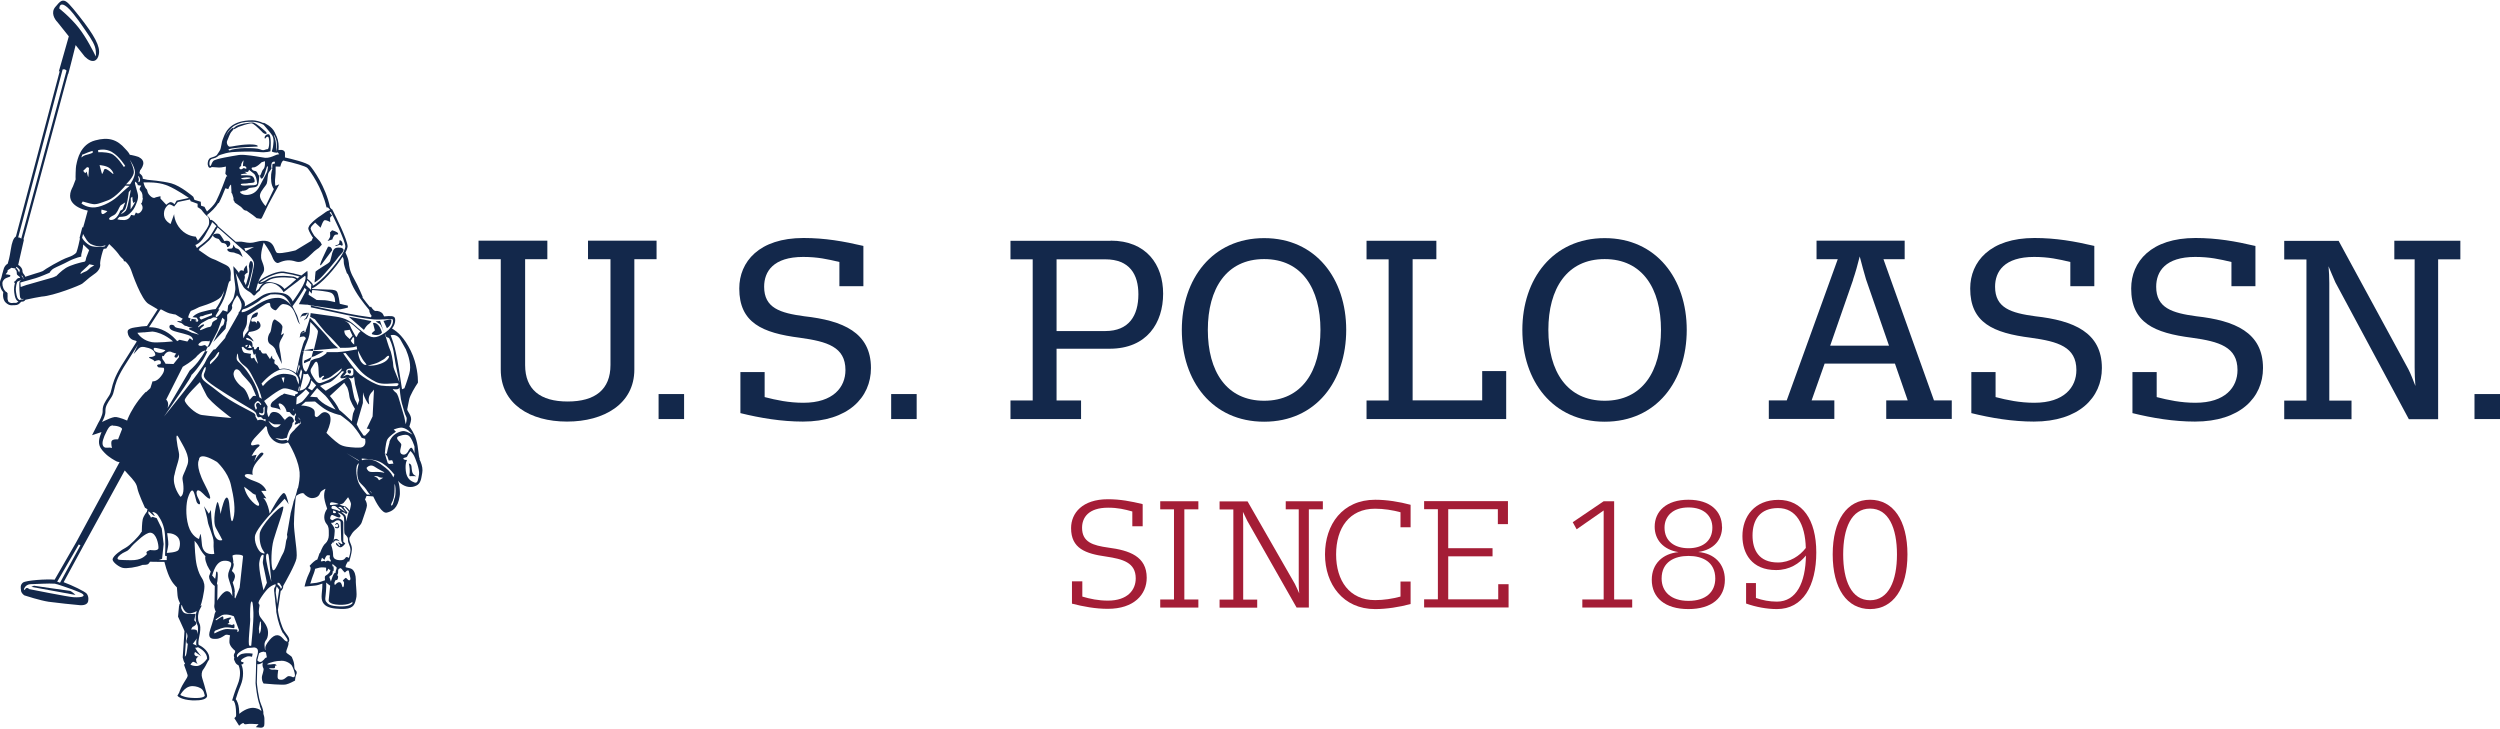 <svg xmlns:xlink="http://www.w3.org/1999/xlink" id="Layer_1" data-name="Layer 1" xmlns="http://www.w3.org/2000/svg" viewBox="0 0 198 57.61" width="199"  height="58" ><defs><style>.cls-1 {fill: #13284b;}.cls-2 {fill: #a41d36;}</style></defs><g><g><path class="cls-1" d="m43.35,19.01v1.47h-1.76v8.38c0,1.94,1.19,2.89,3.37,2.89s3.39-.95,3.39-2.89v-8.38h-1.78v-1.47h5.43v1.47h-1.76v8.74c0,2.72-2.4,4.12-5.33,4.12s-5.25-1.39-5.25-4.12v-8.74h-1.76v-1.47h5.43Z" fill="#13284B"></path><path class="cls-1" d="m54.18,31.16v1.98h-2.02v-1.98h2.02Z" fill="#13284B"></path><path class="cls-1" d="m68.38,19.43v3.19h-1.9v-1.92c-.93-.22-1.72-.4-2.87-.4-2.36,0-3.09,1.15-3.09,2.36,0,1.68,1.25,2.08,3.19,2.34,3.03.34,5.27,1.27,5.27,4.1,0,2.34-1.82,4.24-5.39,4.24-1.68,0-3.37-.28-4.95-.67v-3.25h1.92v1.98c.93.24,1.92.45,3.07.45,2.36,0,3.33-1.23,3.33-2.59,0-1.84-1.45-2.26-3.61-2.56-2.99-.38-4.8-1.19-4.8-3.9,0-2.12,1.57-4,5.09-4,1.7,0,3.17.26,4.75.63Z" fill="#13284B"></path><path class="cls-1" d="m72.6,31.16v1.98h-2.02v-1.98h2.02Z" fill="#13284B"></path><path class="cls-1" d="m87.96,19.01c2.83,0,4.16,1.9,4.16,4.2s-1.27,4.36-4.24,4.36h-4.2v4.1h1.94v1.47h-5.59v-1.47h1.76v-11.18h-1.76v-1.47h7.93Zm-4.28,1.49v5.67h3.86c1.88,0,2.62-1.23,2.62-2.91,0-1.57-.69-2.77-2.62-2.77h-3.86Z" fill="#13284B"></path><path class="cls-1" d="m106.62,26.08c0,4.04-2.38,7.27-6.5,7.27s-6.52-3.23-6.52-7.27,2.42-7.27,6.52-7.27,6.5,3.23,6.5,7.27Zm-10.96,0c0,3.27,1.47,5.61,4.46,5.61s4.46-2.34,4.46-5.61-1.47-5.61-4.46-5.61-4.46,2.34-4.46,5.61Z" fill="#13284B"></path><path class="cls-1" d="m113.76,19.01v1.47h-1.88v11.18h5.51v-2.32h1.9v3.8h-11.06v-1.47h1.75v-11.18h-1.75v-1.47h5.53Z" fill="#13284B"></path><path class="cls-1" d="m133.59,26.08c0,4.04-2.38,7.27-6.5,7.27s-6.52-3.23-6.52-7.27,2.42-7.27,6.52-7.27,6.5,3.23,6.5,7.27Zm-10.96,0c0,3.27,1.47,5.61,4.46,5.61s4.46-2.34,4.46-5.61-1.47-5.61-4.46-5.61-4.46,2.34-4.46,5.61Z" fill="#13284B"></path><path class="cls-1" d="m150.85,19.01v1.47h-1.68l4,11.18h1.41v1.47h-5.19v-1.47h1.7l-1.01-2.91h-5.57l-1.03,2.91h1.8v1.47h-5.19v-1.47h1.42l4.04-11.18h-1.68v-1.47h6.99Zm-4.08,3.09l-1.82,5.23h4.66l-1.82-5.25c-.16-.55-.34-1.19-.5-1.82-.16.65-.34,1.29-.53,1.84Z" fill="#13284B"></path><path class="cls-1" d="m165.87,19.43v3.19h-1.9v-1.92c-.93-.22-1.72-.4-2.87-.4-2.36,0-3.09,1.15-3.09,2.36,0,1.68,1.25,2.08,3.19,2.34,3.03.34,5.27,1.27,5.27,4.1,0,2.34-1.82,4.24-5.39,4.24-1.68,0-3.37-.28-4.95-.67v-3.25h1.92v1.98c.93.24,1.92.45,3.07.45,2.36,0,3.33-1.23,3.33-2.59,0-1.84-1.45-2.26-3.61-2.56-2.99-.38-4.8-1.19-4.8-3.9,0-2.12,1.57-4,5.09-4,1.7,0,3.17.26,4.75.63Z" fill="#13284B"></path><path class="cls-1" d="m178.63,19.43v3.19h-1.9v-1.92c-.93-.22-1.72-.4-2.87-.4-2.36,0-3.09,1.15-3.09,2.36,0,1.68,1.25,2.08,3.19,2.34,3.03.34,5.27,1.27,5.27,4.1,0,2.34-1.82,4.24-5.39,4.24-1.68,0-3.37-.28-4.95-.67v-3.25h1.92v1.98c.93.24,1.92.45,3.07.45,2.36,0,3.33-1.23,3.33-2.59,0-1.84-1.45-2.26-3.61-2.56-2.99-.38-4.81-1.19-4.81-3.9,0-2.12,1.57-4,5.09-4,1.7,0,3.17.26,4.74.63Z" fill="#13284B"></path><path class="cls-1" d="m185.21,19.01l5.53,10.18c.2.38.4.93.56,1.33-.04-.44-.06-1.03-.06-1.47v-8.56h-1.61v-1.47h5.23v1.47h-1.76v12.66h-2.32l-5.82-10.84c-.18-.38-.38-.91-.54-1.27.04.4.06.93.06,1.33v9.31h1.76v1.47h-5.33v-1.47h1.76v-11.18h-1.76v-1.47h4.3Z" fill="#13284B"></path><path class="cls-1" d="m198,31.16v1.98h-2.02v-1.98h2.02Z" fill="#13284B"></path></g><g><path class="cls-2" d="m90.5,39.91v1.72h-.82v-1.17c-.61-.17-1.14-.3-1.92-.3-1.55,0-2.06.78-2.06,1.59,0,1.15.87,1.4,2.07,1.57,1.69.22,3.05.7,3.05,2.39,0,1.33-1.01,2.46-3.08,2.46-.99,0-1.94-.18-2.84-.41v-1.77h.82v1.21c.61.18,1.26.32,2.03.32,1.55,0,2.2-.84,2.2-1.76,0-1.26-1.02-1.53-2.35-1.73-1.63-.23-2.77-.64-2.77-2.25,0-1.19.89-2.29,2.92-2.29,1,0,1.83.17,2.73.38Z" fill="#A41D36"></path><path class="cls-2" d="m94.91,39.65v.64h-1.11v7.14h1.11v.64h-3.02v-.64h1.09v-7.14h-1.09v-.64h3.02Z" fill="#A41D36"></path><path class="cls-2" d="m98.8,39.65l3.75,6.54c.12.23.24.52.35.76-.03-.27-.04-.59-.04-.85v-5.81h-1.03v-.64h2.94v.64h-1.11v7.78h-.97l-3.9-6.86c-.12-.23-.25-.51-.35-.72.01.24.02.53.02.77v6.18h1.11v.64h-2.98v-.64h1.09v-7.14h-1.09v-.64h2.21Z" fill="#A41D36"></path><path class="cls-2" d="m111.72,39.93v1.78h-.8v-1.19c-.63-.17-1.33-.28-2.02-.28-2.03,0-3.08,1.53-3.08,3.62s1.06,3.62,3.09,3.62c.68,0,1.38-.11,2.01-.28v-1.19h.8v1.78c-.89.24-1.91.4-2.81.4-2.53,0-3.97-1.96-3.97-4.33s1.39-4.33,3.98-4.33c.91,0,1.91.16,2.8.4Z" fill="#A41D36"></path><path class="cls-2" d="m119.43,39.65v1.81h-.8v-1.18h-3.93v3.09h3.51v.64h-3.51v3.41h3.96v-1.2h.82v1.84h-6.69v-.64h1.09v-7.14h-1.09v-.64h6.65Z" fill="#A41D36"></path><path class="cls-2" d="m125.32,48.07v-.64h1.69v-7.05l-2.14,1.49-.31-.56,2.45-1.66h.83v7.78h1.43v.64h-3.94Z" fill="#A41D36"></path><path class="cls-2" d="m136.39,41.67c0,1-.61,1.81-1.89,2,1.26.1,2.11.93,2.11,2.2,0,1.41-1.03,2.32-2.89,2.32s-2.9-.91-2.9-2.32c0-1.27.87-2.08,2.12-2.19-1.23-.2-1.89-1-1.89-2.01,0-1.23.93-2.14,2.67-2.14s2.66.92,2.66,2.14Zm-4.79,4.1c0,1.03.73,1.77,2.13,1.77s2.12-.73,2.12-1.77c0-1.32-1.02-1.79-2.12-1.79s-2.13.47-2.13,1.79Zm.23-4.03c0,1.09.82,1.63,1.9,1.63s1.89-.54,1.89-1.63c0-.91-.65-1.6-1.89-1.6s-1.9.69-1.9,1.6Z" fill="#A41D36"></path><path class="cls-2" d="m143.85,43.69c0,2.67-1.06,4.5-3.12,4.5-.79,0-1.66-.16-2.44-.44v-1.62h.78v1.18c.51.18,1.08.29,1.66.29,1.55,0,2.27-1.51,2.3-3.65-.52.64-1.3,1.15-2.37,1.15-1.92,0-2.66-1.32-2.66-2.69,0-1.56.97-2.87,2.85-2.87s3,1.55,3,4.16Zm-5.05-1.33c0,1.12.48,2.14,2.01,2.14.94,0,1.73-.52,2.21-1.15-.05-1.9-.77-3.16-2.2-3.16s-2.02.93-2.02,2.18Z" fill="#A41D36"></path><path class="cls-2" d="m151.07,43.86c0,2.72-1.14,4.33-2.96,4.33s-2.96-1.61-2.96-4.33,1.14-4.33,2.96-4.33,2.96,1.61,2.96,4.33Zm-5.09,0c0,2.09.66,3.63,2.13,3.63s2.13-1.54,2.13-3.63-.66-3.63-2.13-3.63-2.13,1.54-2.13,3.63Z" fill="#A41D36"></path></g></g><g><path class="cls-1" d="m2.48,46.43l3.5.64s-.33-.33-.48-.33c-.15-.01-2.81-.4-2.81-.4l-.21.09Z" fill="#13284B"></path><path class="cls-1" d="m22.48,26.35l-.23.14s.1-.38.12-.63c.02-.27-.6-.61-.6-.61-.27.01-.25.89-.38,1.04-.12.14-.35.7.05.95.4.25.42.56.42.56l.47.98s-.09-.76-.18-1.19c-.09-.42.04-.64.17-.86.13-.22.17-.37.17-.37Z" fill="#13284B"></path><path class="cls-1" d="m32.38,36.66s.09.34.07.69c-.02.33-.1.33.17.31.26-.02.49.07.23-.06-.25-.13-.23-.47-.26-.7-.02-.23-.21-.24-.21-.24Z" fill="#13284B"></path><path class="cls-1" d="m17.02,48.12s0,0,0,0c0,0,0,0,0-.02v.02Z" fill="#13284B"></path><path class="cls-1" d="m26.9,42.82s-.14-.18-.27-.19c0,0-.11-.01-.2.08-.08.09-.03.25-.03.25,0,0,.08-.22.22-.21.13,0,.28.07.28.07Z" fill="#13284B"></path><path class="cls-1" d="m27.6,29.51c.11.09.19.01.2-.1,0-.11.02-.1-.11-.14-.2-.07-.2.16-.09.24Z" fill="#13284B"></path><path class="cls-1" d="m27.6,29.64s-.05-.03-.07-.06c.03.04.07.06.07.06Z" fill="#13284B"></path><path class="cls-1" d="m25.47,20.89c.06-.06.84-1.14.84-1.12-.06-.35-.33-.28-.33-.28,0,0-.94,1.86-.52,1.41Z" fill="#13284B"></path><path class="cls-1" d="m18.2,19.65c-.34-.06-.21.26.13.28.34.02.19.05.45.11.26.06.44.29.44.29,0,0-.03-.15-.17-.43-.14-.28-.28-.25-.39-.3l-.21-.28s.09.38-.25.32Z" fill="#13284B"></path><path class="cls-1" d="m26.57,19.42c0,.05.09,0,.27-.06.16-.05.19.07.24.05,0,0,0,0,0,0h0c.11-.05.05-.15.02-.27-.03-.12-.18-.17-.18-.17-.08.06,0,.16-.07.28-.08.13-.29.1-.29.16Z" fill="#13284B"></path><path class="cls-1" d="m18.22,19.16c-.02-.06-.06-.1-.12-.12-.14-.06-.33.01-.33.01,0,0-.2-.35-.34-.52-.14-.16-.49-.03-.49-.03-.23.14.17.35.32.36.15.01.17.32.39.34.23.01.33.17.33.29,0,.11.35-.09.24-.33Z" fill="#13284B"></path><path class="cls-1" d="m27.06,19.58s-.02,0-.03,0c-.02,0-.04,0-.06-.01,0,0,0,0,0,0-.56-.07-.55.2-.66.42,0,0-.06.29-.12.48-.01.06-.03.11-.04.14,0,0,0,0,0,.01-.01.04-.06.1-.14.16-.06.05-.13.09-.21.14-.17.11-.38.23-.55.35-.35.24-.26.22-.26.22l-.04.41v.11s-.02.11-.02.11l-.02.2s.1-.03.43-.31c.32-.28,1.4-1.58,1.48-1.73.04-.06.18-.18.28-.31,0,0,.01-.01.02-.02.01-.02.03-.04.04-.07.02-.03.03-.06.04-.08,0-.02.01-.04.01-.06,0-.04-.02-.07-.06-.1-.02-.01-.04-.03-.08-.04Z" fill="#13284B"></path><path class="cls-1" d="m26.13,18.37s.03.11.02.27c0,.15-.21.4-.21.4l.39-.13s0-.11.13-.29c.12-.18.34-.01.32-.17-.03-.15-.48-.26-.48-.26l-.17.18Z" fill="#13284B"></path><path class="cls-1" d="m28.82,26.07h0s0,0,.02-.02c.04-.07.15-.25.28-.37.02-.02.04-.04.07-.05.13-.09.2-.2.22-.24,0,0,0-.01,0-.01l-.16-.03-1.64-.32.06.05,1.14.99Z" fill="#13284B"></path><path class="cls-1" d="m30.04,25.57c.16.11.36.67.36.67l-.28-.81-.02-.06-.35.03s.04.02.09.06c.05.03.12.08.2.13Z" fill="#13284B"></path><path class="cls-1" d="m29.48,26.43c.59.19.77-.14.77-.14,0,0-.2-.85-.71-.76l.15.59s-.35.26-.21.3Z" fill="#13284B"></path><path class="cls-1" d="m24.42,24.81s-.02,0-.04,0l-.17.35c-.16.06-.13.27-.12.17.02-.1.19-.1.22-.17.05-.09.08-.16.1-.21,0,0,0-.01,0-.01.04-.08.04-.12.04-.14-.01-.01-.03-.01-.05,0Z" fill="#13284B"></path><path class="cls-1" d="m24.45,24.73s-.04,0-.06,0c-.04,0-.08,0-.13,0-.09,0-.2.02-.27.05-.04.02-.12.11-.16.2-.04.1-.05.18-.05.18,0,0,.02-.02.04-.08.01-.05.12-.13.31-.13.09,0,.12-.06.19-.16.02,0,.04,0,.07,0,.04-.01.07-.01.08-.02.01,0,0-.02-.03-.02Z" fill="#13284B"></path><path class="cls-1" d="m20.28,9.76c-.11-.07-.2-.11-.26-.11-.24,0-1.15.11-1.43.37,0,.01-.03.02-.03.04-.22.29.18.01.33-.06.14-.06.76-.26.98-.28.02,0,.04,0,.05,0,0,0,0,0,0,0,.16.01.46.29.88.72.12.13.42.2.28-.03,0,0-.47-.44-.8-.65Z" fill="#13284B"></path><path class="cls-1" d="m24.66,28.24c-.09.05-.43.23-.51.24-.1.01-.07.24-.07.24l.47-.21.09-.19.04-.09.2-.06c.15-.07.63-.32.63-.32l.13-.08c-.28,0-.57-.02-.83-.03-.05.17-.09.34-.14.5Z" fill="#13284B"></path><path class="cls-1" d="m26.69,41.79c.19.01.18-.19.18-.19,0,0-.07-.23-.18-.24-.09,0-.14.16-.14.16,0,0,.05.04.08-.03.02-.08.12-.01.15.05.04.06-.07.18-.07.18,0,0-.08-.02-.15-.05-.07-.02-.06.11.13.12Z" fill="#13284B"></path><polygon class="cls-1" points="24.78 27.75 24.78 27.74 24.82 27.62 24.83 27.57 24.25 27.66 24.04 27.69 24.02 27.69 24.04 27.7 24.56 27.73 24.78 27.75" fill="#13284B"></polygon><path class="cls-1" d="m30.69,25.91c.3-.19.34-.58.29-.65h0s-.07-.02-.14-.01c-.14.03-.35.09-.4.1-.01,0-.01.01-.01.01h-.06s.27.58.27.58c.02,0,.04-.02.06-.03Z" fill="#13284B"></path><path class="cls-1" d="m33.27,36.35h0c-.08-.14-.11-.38-.14-.67-.03-.27-.07-.58-.16-.89-.15-.52-.45-.92-.55-1.06.04-.13.13-.4.14-.56,0-.01,0-.03,0-.04,0-.19-.1-.36-.24-.59l-.04-.07s-.02-.06-.03-.09c.01-.06.15-.75.15-.75.05-.35.51-1.09.68-1.34l.02-.03v-.04s0-.03,0-.07c0-.28-.04-1.34-.57-2.42-.53-1.07-1.05-1.51-1.48-1.76.18-.24.25-.47.25-.64,0-.09-.01-.16-.03-.2-.08-.17-.35-.17-.85-.12-.04-.08-.09-.18-.09-.18-.1-.17-.36-.28-.6-.25-.07,0-.2-.12-.28-.24l-.07-.11s-.06.04-.07.05c-.19-.23-.4-.49-.61-.78,0,0,.03-.02.03-.02,0,0-.29-.74-.72-1.51-.32-.56-.36-.94-.38-1.19l-.04-.22c-.04-.19-.17-.48-.23-.61.11-.21.16-.37.17-.49h0c-.02-.54-.93-2.35-1.15-2.79,0,0,.01,0,.01,0,0,0-.02-.02-.03-.03,0-.02-.06-.12-.06-.12,0,0-.02,0-.04,0-.03-.04-.09-.1-.12-.14-.35-1.66-1.34-3.02-1.58-3.29-.23-.27-1.6-.58-1.99-.67,0-.01,0-.03,0-.04,0-.11,0-.23,0-.3,0-.1-.05-.16-.09-.19-.11-.09-.28-.07-.4-.06,0,0-.01,0-.02,0,0,0,0-.01,0-.01,0-.08.01-.16.01-.24,0-.38-.09-.73-.26-1.03,0,0-.01-.03-.01-.03l-.02-.05c-.23-.53-.88-.79-.9-.8,0,0-.01.02-.02.03-.29-.14-.61-.22-.88-.22-1.62,0-2.08.79-2.29,1.38-.05.12-.09.23-.11.32l-.04.22c-.04.21-.07.4-.16.52-.13.18-.19.3-.21.32-.1.08-.2.12-.31.15l-.2.07c-.16.09-.21.29-.21.45,0,.05,0,.1.02.14.03.15.1.19.16.19.06,0,.1-.02.14-.06.09,0,.58.04.58.04.11,0,.27-.02.41-.05.04-.01.09-.02.13-.03,0,.02,0,.03,0,.04,0,.12-.01.32-.04.49v.05s.09.12.14.17c0,.02,0,.03-.01.05l-.05-.03-.06.16s-.45,1.24-.77,1.85c-.15.27-.44.55-.71.78-.1-.17-.17-.32-.17-.32l-.03-.05s-.19-.06-.27-.09c0-.09-.02-.31-.02-.31,0,0-.41-.12-.5-.15-.03-.07-.09-.24-.09-.24l-.02-.02s-.96-.84-1.73-1.05c-.74-.19-1.81-.27-1.89-.28-.01,0-.25-.05-.36-.08,0-.05-.01-.11-.03-.17,0-.03-.05-.12-.23-.27,0,0,0-.03,0-.03,0,0,.03-.13.04-.19.05-.06.21-.26.26-.51,0-.03,0-.06,0-.09,0-.21-.16-.35-.3-.42-.02-.07-.69-.22-.77-.22-.04-.09-.12-.23-.35-.46-.66-.77-1.36-.96-2.39-.68-1.18.31-1.41,1.52-1.49,1.91l-.02.09c-.03.1-.06,1.01-.04,1.09-.03.07-.21.55-.21.55l-.04.08c-.07.14-.19.38-.19.67,0,.11.02.22.06.32.13.31.44.56.93.74.14.05.27.08.41.11t0,0c-.02.07-.28,1.03-.28,1.03,0,0-.05.17-.1.34-.02-.03-.04-.09-.04-.09l-.09.34-.14.55.03.05c-.04.2-.17.81-.28,1.09,0,0-.1.2-.63.38-.63.21-1.9.98-2.03,1.1-.04.03-.37.13-.64.21-.25.08-.52.16-.75.24-.02-.06-.04-.12-.09-.17-.11-.12-.13-.22-.13-.24,0,0,0-.01,0-.03,0-.09-.03-.23-.18-.38-.05-.05-.1-.09-.16-.12.04-.16.45-1.98.45-1.98,0,0-.03-.05-.03-.06.02-.09,3.4-12.61,3.53-13.09,0,0,.01.02.01.02l.07-.25s.43-1.66.52-2.05c.21.27.73.92.73.92h0c.29.28.55.39.76.32.18-.06.29-.23.35-.51.12-.61-.32-1.45-1.55-3.01C5.53.3,5.28,0,5.01,0c-.2,0-.33.15-.53.39l-.09.1c-.39.45-.07.98.15,1.2.04.05.84,1.05.91,1.14-.03.12-.79,2.78-.79,2.78,0,0,.04-.01.07-.02-.12.44-3.44,13-3.47,13.09-.19.12-.32.45-.41,1.06-.09.59-.18.92-.24,1.1-.09.04-.2.14-.29.33l-.08.26v.02s-.06.2-.06.2c-.04.19-.09.38-.14.48-.03.07-.05.17-.05.27,0,.23.09.5.27.69,0,.05-.02.13-.02.22,0,.2.04.45.23.62.25.23.45.21.59.19h.12c.23,0,.33-.09.46-.23l.03-.03s.02-.02.06-.02c.09,0,.19,0,.29-.15.27-.07,1.24-.25,1.28-.25.96-.06,3.03-.89,3.21-1.02l.27-.22c.18-.16.4-.35.67-.53.47-.3.49-.66.49-.71v-.04s-.01-.05-.01-.09c0-.31.21-1.04.28-1.17.07-.01.21-.03.21-.03l.03-.05s.18-.27.2-.3t0,0c.49.46.7.73.8.88.08.12.2.22.32.34,0,0,0,0,0,0,.03.08.05.14.05.14,0,0,.05,0,.12.02.17.17.33.37.44.67.08.24.82,2.39,1.4,2.7l.41.24s.17.1.3.18c-.08.13-.79,1.23-.85,1.32-.28.01-.55.05-.79.09l-.15.02c-.34.05-.52.13-.58.26-.01.03-.01.05-.01.08,0,.02,0,.04,0,.06.02.2.15.55.54.63.13.02.16.06.18.09-.05.08-1.22,1.93-1.22,1.93-.55.91-.68,1.43-.77,1.81-.05.22-.09.38-.2.55l-.06.09c-.27.41-.45.68-.45,1.07,0,.02,0,.04,0,.07,0,0,0,.01,0,.02,0,.3-.26.76-.35.91l-.49.97s.55-.19.75-.25c-.02.06-.04.12-.07.19-.09.23-.13.43-.13.59,0,.39.22.63.43.85l.04.04c.31.33.8.59.94.66.05.02.12.04.22.05t0,.01l-.02.03-3.41,6.3s-1.42,2.46-1.71,2.97c-.65-.06-2.26.05-2.51.23-.23.18-.18.43-.16.56v.05c.02.25.25.39.28.41h.02s.02.01.02.01c.05.02,1.21.39,1.87.49.64.09,2,.23,2.47.27.54.04.64-.21.66-.3h0s.02-.1.02-.2c0-.13-.03-.28-.13-.41-.15-.18-1.15-.66-1.83-.91.17-.32,1.56-2.87,1.56-2.87l3.28-5.98c.07.08.15.17.23.26.52.55.71.79.77,1.15.08.42.57,1.47.59,1.52l.02.03.04.02s.05.02.15.1c0,.04-.04.14-.04.14,0,0,0,.03,0,.05h-.01s-.27.33-.33.62c-.05.24-.07.8-.07.96-.04.04-.08.08-.1.13-.16.26-.84.97-1.21,1.16-.21.1-1,.61-1,.91,0,0,0,.02,0,.03.04.22.54.59.82.64.29.06,1.06-.04,1.55-.24.38,0,.44-.04.48-.11v.02s.07-.1.11-.16c.11,0,.7.01.7.01h.44c.09.37.2.7.28.91.25.68.59,1,.71,1.11,0,.09.05.64.05.64.02.25.13.49.2.63-.05.05-.07.12-.07.19h-.01s-.08.86-.08.86l.45.99s.04.11.06.16c0,.05-.14,2.07-.14,2.07h0s.06.24.06.24c.03.09.06.16.1.21.02.05.03.07.03.09-.04,0-.09.02-.09.02l.04.13c.09.24.23.63.25.72,0,0,0,.02,0,.04,0,.08-.05.19-.3.57-.19.3-.31.59-.37.78-.02.03-.14.24-.14.24l.06.06s.26.26,1.1.31c.01,0,.04,0,.04,0h.02s.05,0,.05,0h.19c.75,0,.87-.24.89-.31,0-.02.02-.08-.05-.29-.08-.34-.28-.98-.34-1.18-.07-.21-.04-.5.07-.64.11-.14.28-.44.39-.68,0,0,.08-.11.08-.11l.02-.03v-.03c.06-.56-.53-.99-.81-1.11-.1-.04-.03-.42.02-.67.04-.18.07-.36.08-.53.02-.33-.03-.45-.09-.56-.03-.08-.07-.15-.08-.32-.04-.4.11-.7.11-.7l.19-.37s-.06.04-.11.06c.06-.15.11-.37.18-.66.1-.46.13-.72.13-.9,0-.15-.02-.23-.05-.3l-.02-.08c-.02-.09-.07-.17-.13-.27-.11-.17-.27-.44-.4-.98-.14-.6-.17-1.52-.18-1.98.11.12.25.29.35.49.18.37.42.64.51.74,0,.04-.02.07-.02.11,0,.21.09.42.16.61.08.17.22.4.28.49-.04.13-.08.24-.09.26-.02.03-.03.06-.04.11v.04c0,.17.1.42.33.64.05.04.09.07.12.09,0,.12-.02,1.41-.02,1.41v-.04c0,.07-.02.15-.02.21,0,.06,0,.12.02.17.02.12.06.21.1.27-.04.07-.09.15-.1.23,0,.08-.13.58-.34,1.2-.05.17-.08.3-.08.4,0,.09.02.16.06.21.1.13.26.13.42.13h.04c.29,0,.49-.14.68-.26l.06-.04c.12-.07.31,0,.39.02,0,0,0,0,0,0-.02.1-.05.25-.05.43,0,.04,0,.08,0,.13.03.3.33.57.45.66,0,.04,0,.08,0,.12-.06.08-.1.17-.1.26,0,.06.02.12.04.19,0,0-.03.06-.03.06v.03s.03.13.11.27c.06.11.15.18.25.22,0,0,0,0,0,0,.08.18.12.39.12.62,0,.28-.06.59-.18.88-.24.59-.41,1.16-.41,1.17l-.04.12s.07.01.12.02c.01.01.05.06.1.2.09.25.1.7.1.87,0,.04,0,.06,0,.06,0,0,0,.07-.01.11-.03.03-.13.14-.13.14l.38.6.11-.1s.14-.11.23-.12c.06.12.16.11.19.1.31-.05.59-.03.86-.01h.12s0,.01.02.01c0,.02-.02.03-.04.05l-.17.18.25.03c.14.02.26.03.35-.05.07-.06.08-.15.08-.27v-.38c0-.13-.04-.26-.08-.38,0,0,0-.02,0-.02,0-.01,0-.03,0-.07,0-.1-.03-.3-.19-.68-.21-.47-.33-1.67-.33-1.72,0-.06.02-.93.04-1.45.02,0,.03.01.06.01.11,0,.25-.06.38-.15-.02.07-.03.13-.03.19,0,.15.06.25.08.3,0,.01.01.03.01.05,0,.07-.03.18-.06.3l-.06.21c-.02.07-.02.13-.02.19,0,.25.11.39.11.4l.04.04h.06c.15.02,1.43.13,1.7.07.27-.06.64-.27.66-.28l.06-.03v-.06c.01-.09.04-.33.1-.44.03-.05.03-.09.03-.13,0-.09-.05-.15-.09-.19-.05-.05-.1-.11-.1-.27,0-.28-.07-.46-.12-.58l-.04-.1c-.02-.12-.13-.19-.25-.27-.08-.06-.22-.14-.23-.2v-.03c0-.09.05-.21.09-.32.04-.12.09-.23.09-.34h0s0-.06-.01-.09c.04-.04.06-.09.07-.16v-.03c0-.17-.1-.31-.23-.48l-.17-.24c-.18-.28-.45-1.11-.5-1.67,0-.03.18-1.24.22-1.5.03-.01.06-.03.09-.07.05-.06.11-.17.11-.28,0-.01,0-.02-.01-.03.15-.26.98-1.73,1.06-2.19.01-.07.02-.16.02-.25,0-.32-.05-.77-.11-1.24-.05-.46-.11-.93-.11-1.24v-.03c0-.64.11-1.81.14-2.07,0-.02.03-.09.05-.14.29-.2.46-.21.53-.2.07.02.1.06.1.06h0s.01.03.01.03c.03.03.33.33.65.3.4-.03.54-.24.59-.4.03-.12.18-.21.36-.31,0,0,.06-.03.06-.03v.03c-.02.05-.1.23-.1.5,0,.06,0,.12.01.19.04.32.18.71.23.86-.15.21-.23.45-.23.67,0,.21.07.41.2.56.16.18.16.43.16.65v.19s0,.03,0,.05c0,.23-.12.49-.23.59-.19.16-.28.34-.46.78,0,0,0,.02-.02.04,0,0-.02-.02-.02-.02,0,0-.15.46-.18.52h0c-.18.03-.47.34-.55.43l-.06.07.06.09s.02.03.02.1c0,.08-.02.19-.11.37-.22.45-.33.9-.33.91l-.04.17.82-.08c.18-.01.43-.1.59-.16,0,.03,0,.05,0,.09,0,.15-.01.38-.05.73,0,.07-.01.14-.01.21,0,.25.06.45.19.59.25.29.72.37,1.35.39.92.03,1.07-.3,1.16-.69l.03-.12c.03-.1.04-.22.04-.36,0-.17-.02-.35-.03-.54-.01-.16-.03-.31-.03-.43,0-.03,0-.05,0-.08,0-.03,0-.07,0-.11,0-.32-.09-.67-.3-.82-.11-.07-.23-.09-.33-.11-.05-.01-.17-.03-.18-.06,0,0,0-.02,0-.03,0-.11.12-.31.2-.44h0s.07.08.07.08l.07-.22s.14-.47.16-.78c0-.02,0-.03,0-.05,0-.17-.06-.33-.12-.46-.04-.1-.08-.2-.08-.27h0s0-.08,0-.09c0-.02.02-.06.02-.06h-.02s.08-.12.08-.12c.06-.1.15-.28.3-.42.26-.23.55-.48.61-.71,0,0,.11-.32.11-.32.15-.43.28-.81.29-.97v-.04c0-.18-.09-.36-.15-.45.03-.07.08-.19.12-.28.11,0,.43.03.53.04.22.47.7,1.38,1.08,1.28.44-.11.87-.35,1.01-1.29.02-.11.03-.23.02-.35,0-.28-.05-.58-.14-.89.06.08.11.15.18.2.4.32.85.39,1.25.2.35-.16.4-.54.45-.84l.03-.17c.01-.07.02-.13.02-.21,0-.28-.09-.6-.26-.92ZM4.7.62s0-.06.02-.13c.02-.08.07-.17.18-.18.12-.01.32.08.64.42.17.18.37.43.61.76.02.02.04.04.05.06.78,1.11,1.16,1.64,1.31,2.08.08.24.09.45.09.6,0,.12-.02.19-.02.19,0,0,0-.01-.02-.05-.12-.25-.71-1.44-1.33-2.22-.69-.87-1.53-1.52-1.53-1.52Zm1.88,46.41c.05.05.05.1.01.13-.1.1-.47.11-.77.09-.4-.02-3.5-.64-3.5-.64,0,0-.18-.18-.3-.03,0,0-.01.02-.02.03-.11.19-.09-.04-.09-.04,0,0,.1-.3.46-.35.56-.01,1.47-.08,1.98-.04,0,0,.07.02.18.05,0,0,.01,0,.02,0,.52.17,1.88.62,2.03.79Zm-1.83-.93s-.06-.02-.1-.04c0,0,0,0-.01,0-.04-.02-.08-.03-.11-.04.07-.12,1.65-2.86,1.71-2.95.04.03.08.04.13.07-.06.11-1.57,2.88-1.62,2.97Zm26.63-19.57c.12.06.25.16.35.35.02.03.04.07.05.09.35.64.36.64.36.64.22.52.47,1.3.27,1.95-.19.65-.38,1.14-.38,1.14l-.19.08c-.15-.98-.32-2.15-.49-2.92-.1-.48-.25-.94-.41-1.36.13-.03.29-.04.44.03Zm-2.1,7.5c-.04.1-.24.3-.37.43l-.13-.02s-.13-.23-.31-.46l-.22-.42.49-1.69s0-1.09.03-.79c.03.31.58,1.26.45.74-.12-.52.26-.84.26-.84l.14-.17-.11,2.12-.47.98s.3-.03.24.12Zm-5.82-4.19c-.03-.05-.09-.1-.16-.13-.15-.08-.39-.13-.71-.15-.83-.06-1.56.72-1.77.97-.04-.08-.08-.16-.11-.2.14-.16.84-.95,1.53-1.11.09-.02.17-.03.26-.03.27,0,.61.13.85.34.02.02.04.04.06.05.05.04.08.09.12.14.08.11.13.24.14.37,0,.06,0,.11,0,.16,0,.02,0,.05,0,.07,0,.03,0,.06,0,.08-.04-.06-.09-.18-.18-.41,0,0,0,0,0-.01,0-.03,0-.07-.04-.12Zm-.93,0l-.07.44-.16-.42.23-.02Zm-1.57,2.51c0,.08,0,.18-.01.3-.02.32-.36.18-.43.07l.03-.1s.2.14.27.04c.09-.09.03-.4.03-.4l.02-.02.09-.1h0s0,.08,0,.21Zm-.86.32c-.18-.13-1.84-.88-2.84-1.71-1.01-.83-1.5-.9-1.22-1.56.27-.67.32-.32.18.01-.14.32-.22.47.84,1.19,1.05.71,2.95,1.83,2.95,1.83,0,0,.26.17.28.28.03.12.09.35.25.28.16-.07.3.17.3.17l.19-.02v.19s-.16-.12-.35-.13c-.19-.02-.27.05-.27.05l-.18-.31s.05-.15-.13-.27Zm-.29,16.26c-.01-.42,0-1.22.09-1.32.09-.11.14.15.17.84.03.69-.17,2.61-.17,2.61,0,0,0,.03-.02.04h-.08s-.03,0-.05-.02c-.14-.09.08-1.74.07-2.16Zm.17-9.25c-.57-.57-.64-1.18-.64-1.18l.54.41c.18.2.37.22.37.22,0,0,.01.27.19.55.17.28.11.57-.46,0Zm-1.38,7.14c-.02-.28-.1-.53-.17-.74.05-.07.12-.19.17-.4,0-.04.01-.07.01-.1,0-.15-.09-.28-.25-.41,0-.02.02-.04.02-.04.06-.15.12-.3.13-.46,0-.01,0-.02,0-.03,0-.04-.02-.09-.04-.13,0-.03.01-.1.01-.1h0s-.05-.38-.07-.45c.03-.03.14-.11.51-.08.24.02.31.08.32.11,0,.01.01.03.01.04,0,.03-.01.05-.01.05v.02s0,.02,0,.02c0,0-.25,2.33-.26,2.37,0,.02-.17.44-.35.86-.02-.03-.03-.06-.05-.08,0-.05.01-.1.01-.17,0-.08,0-.17-.01-.28Zm-5.75-18.69l.12.03s.09-.24.3-.33c.21-.09.35.02.35.02.14.06.34.1.34.1,0,0-.16.17-.14.25.02.08.17.11.23.03.05-.07.09-.2.09-.2l.04.2-.44.55-.63-.02s-.09-.18-.2-.31c-.12-.14-.05-.33-.05-.33Zm-.29-.25c-.38-.05-.41-.28-.38-.35.03-.08.43.03.43.03.32.07.49.13.49.13,0,0-.16.25-.54.2Zm2.96-2.63l-.35-.05-.04.2-.09-.06.06-.17-.18-.06c-.04-.09.08-.33.19-.53.2-.08.43-.18.67-.31.83-.25,1.61-.58,1.77-.88.09-.16.16-.3.21-.42l-.07.26c-.14.47-.42.93-.61,1.2-.34.02-.77.14-1.12.23-.52.15-.71.41-.71.41l.33.04.13.21-.08.13-.2-.09.13-.02-.04-.1Zm8.1-3.05l.05-.04.05-.04.25-.19.06-.04.05-.04.08-.06s.04.03.04.13c0,.02,0,.05,0,.07,0,.02,0,.04-.01.07-.01.09-.05.2-.12.34,0,.02-.02.04-.03.06,0,.02-.01.04-.02.06,0,0,0,0,0,0-.04.08-.09.16-.14.25-.01.02-.03.04-.04.07-.01.02-.03.04-.04.07-.29.48-.62.92-.62.92,0,0-.16-.53-.75-.65-.58-.11-1.25-.11-1.74.23-.01,0-.02.01-.03.02-.49.36-1.29.8-1.29.8,0,0,.01-.03.02-.08.01-.05.02-.1,0-.18,0-.03-.02-.06-.03-.1,0,0,0-.01,0-.02-.09-.19-.34-.4-.41-.8-.08-.4-.28-1.47-.28-1.47,0,0,.12.23.26.48.03.05.06.1.08.15.07.11.13.23.18.31.05.08.08.14.1.17.01.02.03.03.04.05.08.1.21.19.33.27.02.01.04.02.06.03.02.01.03.02.05.03,0,0,0,0,0,0,.17.09.29.33.37.29.1-.06.15-.15.15-.15,0,0,.03-.03.08-.08.09-.08.22-.19.21-.17.06-.24.34-.5.5-.55.88-.26,1.38.68,1.38.68l.3-.23.07-.06.08-.06.73-.55Zm-.06-.2c-.12-.08-.23-.13-.33-.15,0,0-.01,0-.02,0-.02,0-.04,0-.06,0-.02,0-.05,0-.07-.01-.47-.06-1.45-.1-1.91.23-.26.19-.5.26-.59.25.02-.02.05-.06.13-.11.42-.3,1.3-.69,1.74-.63.27.04.52.09.73.13.03,0,.05.01.07.02.02,0,.05.01.07.02.17.04.32.07.42.11-.06.05-.13.1-.19.15Zm1.08.61s0,.04,0,.07c0,.02,0,.04,0,.06,0,0,0,0,0,0,0,.06-.01.12-.01.17,0,0,0,0,0,0,0,0,0,0-.01-.01-.01-.01-.02-.02-.02-.02-.03-.03-.06-.06-.09-.09,0,0-.01,0-.02-.01-.01-.02-.03-.04-.05-.05,0,0,0,0-.01,0,0,0,0,0-.01-.01,0,0-.02-.02-.03-.03,0,0,0-.01-.02-.02-.01-.01-.03-.03-.04-.04-.04-.04-.07-.07-.11-.11.05-.13.09-.25.11-.37.07.06.14.12.2.19,0,0,.02.02.02.03.01.02.03.03.04.05.02.01.03.03.04.04.01.01.02.03.03.04,0,.02,0,.06-.01.11Zm.06.59v-.13s.03-.15.03-.15c.41.03,1.25.1,1.51.23.33.17.3.73.3.73,0,0-.6-.14-.8-.15-.2-.01-.66-.02-.66-.02l-.6-.39-.04-.02.02-.18.02-.13.22.22Zm-4.98,4.05s.15.08.18.16c.04.08.03.1.03.1h-.3s.06-.04.08-.09c.03-.06.01-.17.01-.17Zm-.22.2s-.09-.07-.07-.12c.03-.06.22-.07.22-.07l-.15.19Zm.13.23c.2.06.36-.05.36-.05,0,0,.06.31.1.39.04.08.15-.07.15-.07v.17s.2.65.2.65l-.19-.24-.13-.26s-.13.09-.21.06c-.07-.03-.06-.23-.06-.23l.04-.12s-.3-.05-.5-.08c-.2-.04-.25-.45-.25-.45l.11-.04s.19.22.38.28Zm.73,4.58l-.09.15s-.23-.4-.04-.56c.05-.04.09-.08.12-.11.05-.04.09-.04.16.02.01,0,.02.01.03.02.1.09.16.2.16.2l-.08.05s-.11-.26-.27-.15c-.16.12,0,.38,0,.38Zm-.34-.92c-.08.07-.25.29-.25.29,0,0-.22-.78-.54-.99-.33-.21-.82-.78-.72-1.18.1-.41.4-.28.57,0,.17.28.71.73.87,1.08.17.35.33.78.33.78,0,0-.18-.05-.26.02Zm.52.07s-.13-.8-.79-1.79c-.65-1-1.03-.98-1.01-1.32.02-.34.11-.49.12-.15.02.34.26.59.59.84.32.24.59.87.89,1.46.3.59.39,1.09.39,1.09l-.19-.13Zm-1.4-6.73s0-.02,0-.06c0-.04.01-.1.08-.15.03-.02.07-.04.13-.05.27-.05,1.15-.57,1.26-.71.04-.04.13-.11.24-.17.25-.13.58-.27.58-.27,1.13-.07,1.24.2,1.66.92,0,0-.42-.64-1.07-.65-.33,0-.63.06-.95.18-.3.12-.6.29-.96.53-.72.48-.97.43-.97.43Zm.49-4.59c.15.14.49.47.49.76,0,.01,0,.02,0,.02,0,.13-.17,1.02-.43,1.93-.04-.02-.07-.04-.11-.08l.02-.04.1-.2s.18-.65.28-1.12c.02-.08.03-.16.04-.23.07-.45-.12-.5-.12-.5-.11-.08-.22.37-.18.48.03.11.05.42-.05.75-.06.2-.13.44-.18.6,0,.03-.02.05-.02.07-.04-.08-.09-.18-.15-.31,0-.02,0-.03.01-.04.04-.13.09-.3.05-.37-.07-.12.24-.28.24-.28l-.08-.57s-.23.17-.25.47c-.1-.11-.31-.1-.35.09,0,.01,0,.02,0,.04v.02c-.23-.32-.46-.55-.46-.55,0,0,.04.91.13,1.4.03.19.03.33.03.44h0s-.07.49-.16.71c-.08.2-.36.51-.41.57,0,0,0,0,0,0l-.06.49s-.02,0-.04-.01c-.02,0-.04,0-.06-.02-.06-.02-.15-.04-.26-.09-.18.26-.3.4-.39.47-.02.02-.04.03-.05.04-.02.02-.04.02-.06.03-.06,0-.07-.05-.07-.09v-.02s0-.02.03-.04c0-.02.02-.04.03-.06.06-.1.15-.25.24-.4-.03,0-.07,0-.1,0,.19-.29.43-.71.57-1.16,0,0,.06-.21.11-.39.02-.08.04-.15.05-.19,0-.02.01-.03.01-.03.01-.06.03-.11.04-.16.05-.19.09-.29.17-.33l.04-.02v-.05s-.01-.02-.01-.03c0-.04,0-.1,0-.15,0-.09.02-.2.02-.31,0-.17-.03-.36-.13-.49-.01-.02-.03-.03-.04-.05-.1-.1-.3-.2-.59-.33-.14-.07-.29-.14-.45-.22-.15-.05-.41-.15-.61-.29-.26-.18-.57-.4-.68-.47-.02,0-.04-.02-.04-.02,0-.03.03-.06.06-.1,0-.01,0-.02,0-.04.22-.16.59-.46.77-.64.17-.18.45-.64.61-.92.02-.04.04-.07.05-.1.21.19.8.7,1.34,1.18.51.45.99.88,1.08.96Zm-.27-.48l.76-.1-.62.31-.05.03-.05-.12-.05-.12Zm-2.28-1.68s-.01.02-.02.03c-.04.08-.09.17-.15.27-.15.25-.33.53-.45.65-.1.1-.26.25-.43.38-.09.07-.18.14-.26.2-.04.03-.08.06-.12.09h0s-.04.03-.05.05c-.04-.07-.09-.17-.13-.25.03,0,.07-.02.12-.05.16-.08.38-.25.61-.64,0,0,0,0,.01-.01.2-.35.34-.6.44-.78.04-.08.07-.15.1-.2,0,0,0,0,0,0,0,0,0-.02.01-.02,0-.01,0-.02.01-.03,0-.03.02-.06.02-.08.04.02.11.08.18.15.04.04.09.09.14.14,0,0,.02.02.03.03-.02.03-.04.07-.06.11Zm-.29,6.83v.15s-.86.35-.86.35c0,0-.15-.09-.12-.18.03-.11.23-.09.23-.09l.21-.09c.39-.1.54-.14.54-.14Zm-.76.74c.31-.16.48-.3.6-.29.13,0,.17-.16.41-.12.05,0,.09.02.11.03.05.02.06.04.06.07,0,.04-.07.09-.16.13-.19.09-.24.19-.24.19,0,0-.04.33-.22.34-.18.02-.24.06-.65.23-.21.09-.06-.15.12-.27.19-.12.12-.3-.23-.02-.35.28,0-.19.2-.29Zm-.13,1.53c.18-.11.69-.05.69-.05v-.07c.08.03-.01.28-.1.42-.08.14-.08.1-.2-.01-.11-.11-.23.06-.45.02-.23-.04-.11-.19.07-.3Zm-.19,1.02c.17-.18.31-.27.4-.3.07-.03.11-.04.14-.04.01,0,.02,0,.02,0,0,0-.03.04-.07.11,0,.02-.02.04-.03.06-.04.08-.1.17-.17.28-.1.15-.22.32-.33.46-.28.36-.65.68-.65.68l-1.76,2.99s.18-.44-.1-.69l1.11-2.2.2-.4s.19-.11.43-.27c.18-.12.39-.28.57-.44,0-.01.02-.02.03-.03.04-.04.08-.08.12-.13.02-.03.05-.06.07-.08Zm-.51,1.57c.52-.54.87-1.11,1.07-1.5.07-.15.13-.27.16-.36l-.16.03v-.02s.02-.01.02-.01l.06-.13.06-.14h0s.03-.03.03-.03l.16-.09.07-.12.57-1.1.24-.66.02-.06.02-.07.09-.25.13.12.05.05s0,.01,0,.03c0,.04-.02.13-.04.21,0,.02-.01.05-.02.07,0,.03-.02.05-.03.07,0,.02-.02.03-.03.05-.02.03-.04.04-.06.04,0,0-.01,0-.02,0-.13.11-.53.93-.66,1.21-.03.06-.05.09-.05.09l.28-.3.23-.25.47-.51.08-.43v-.07s.03-.08.03-.08v-.05s.02,0,.02-.01v-.47c.05-.06.13-.13.22-.23.28-.29.15-.48.15-.48,0,0,.1-.34.22-.52.07-.1.15-.22.19-.32.31.36.36.72.36.72.01.11,0,.22-.03.34-.07.15-.15.27-.23.36.03,0,.04,0,.02.05,0,.02-.02.04-.04.06-.02.04-.05.09-.09.16-.03.06-.07.13-.11.2-.3.53-.76,1.33-.76,1.33l-.06.17-.77.89-.15.03c-.28.34-.53.69-.63.94-.27.66-3.29,4.36-3.29,4.36,1.43-2.1,2.06-2.93,2.2-3.34Zm2.11-1.56c-.13.26-.66.75-.66.75-.13-.28.25-.37.46-.73.22-.37.33-.29.19-.03Zm-1.47,2.17s.26.55.53,1.06c.27.51,1.96,1.77,1.96,1.77,0,0-1.8-.16-2.34-.24-.52-.07-1.34-.89-1.36-1.16-.02-.27,1.2-1.44,1.2-1.44Zm7.96-.08s0-.05,0-.07c0-.13-.05-.25-.11-.36l.15-.53c.03.06.06.12.09.18l-.13.78Zm.24-.61s.03.03.04.03c.11.05.3-.02.3-.02l.21.36c-.08.34-.23.59-.4.78-.15.13-.32.18-.46.2.11-.38.27-.97.31-1.35Zm-.5-.02s0-.01-.01-.01c.03-.14.08-.4.14-.71.02.05.05.11.07.18l-.2.54Zm.14,1.05s.03,0,.05,0c0,0,0,0,.01,0l-.05.33h-.08l.07-.33Zm.55.22l.28.28s-.46.62-.62.72c-.12.08-.3.15-.38.18-.03.01-.05.01-.05.01l.04-.56s.01-.01.04-.03c.11-.08.45-.34.69-.61Zm.15-.1s.21-.17.27-.62l.39.4-.33.4-.33-.18Zm1.13-.66s.4-.05.7-.25c.3-.21.84-.65.84-.65,0,0,.11.08-.35.48-.46.38-1.01.58-1.3.67-.29.08-.47-.27-.65-.56-.29-.49-.12-.52.1-.92.22-.41.37-.17.38.49.01.67.09.66.23.51.15-.15.29-.08.16.02-.14.1-.11.2-.11.2Zm2.35-.9c.16,0,.13.31.12.43,0,.11-.15.23-.37.09,0,0-.16-.03-.23.02-.08.06-.25.1-.25.1,0,0,.2-.12.24-.23.04-.09.05-.09.09-.05-.09-.17-.06-.37.39-.35Zm-.9.74c.07.12.52-.03.52-.03l-1.68,1.06-.3-.24s-.05-.05-.05-.05l-.11-.09s.44-.2.74-.28c.31-.09,1.01-.89,1.01-.89l.17.04s-.36.35-.29.47Zm-1.85.81c.09.08.66.61.66.61.16.15.6.78.81,1.1-.28-.12-.82-.36-1.07-.57-.33-.26-.37-.37-.37-.37l-.02-.04h-.04s-.36-.03-.52-.04c.11-.14.48-.6.55-.68Zm1.02.63l1.13-1.05.25.39s.13.34.16.69c.03.35.44.99.44.99,0,0-.09.23-.15.37-.03.09-.06.39-.09.62-.34-.33-.79-.75-1-.9-.17-.39-.47-.79-.75-1.11Zm1.69-1.06c-.06-.23-.23-.4-.23-.4,0,0,.18.09.29.06.12-.03.16-.14.16-.14l.08.61.33,1.27-.14.41s-.02-.18-.16-.39c-.14-.2-.27-1.19-.33-1.42Zm.65-.68c-.44-.33-1.29-1.64-1.29-1.64l.19-.02s.56.68,1.02,1.24c.42.52.98.85,1.38,1.05.03.02.06.03.09.04.41.18,1.14.08,1.52.06.38-.01.06.23.06.23,0,0-.76.03-1.25-.04-.11-.01-.24-.05-.38-.11-.46-.18-1.02-.55-1.35-.81Zm-.99-2.97c-.24-.19-.21-.47-.21-.47l.43-.06.22.47-.23.27s.02-.01-.21-.2Zm.49.03l.08.11v.5s0,0-.1-.08c-.09-.08-.17-.22-.17-.22l.19-.31Zm-.3-.96c-.05-.15-.26-.26-.43-.33-.15-.05-.26-.09-.26-.09,0,0,.12.03.26.09.15.05.33.12.5.18.19.13.36.28.53.44l.28.24c-.1.06-.2.2-.27.38l-.07.08s-.43-.72-.52-.99Zm1.15,2.89c.11.11.21.28.21.28,0,0-.15.08-.34-.13-.03-.03-.06-.06-.09-.1-.17-.25-.23-.62-.25-.79,0-.06,0-.1,0-.1,0,0,.37.74.47.84Zm1.79-.34c.11-.15.35-.13.09.19-.25.33-.95.46-.95.46,0,0-.24.06-.63.04.33-.09.66-.16.88-.28.37-.21.47-.24.6-.42Zm-.15-1.9v.03s.04.06.04.06l.09.22.06.03.16.06s.31.55.4,1.32c.1.77.43,2.19.43,2.19,0,0-.07-.16-.16-.37-.15-.35-.34-.82-.33-.92,0-.09-.04-.46-.11-.78-.03-.13-.06-.26-.09-.36-.02-.05-.04-.09-.05-.12-.11-.23-.33-1-.41-1.26,0-.03-.01-.05-.01-.06,0-.02-.01-.03-.01-.03Zm1.01,4.46c.16-.03.17-.17.17-.17,0,0,.08.94.18,1.26.09.31.25.93.35,1.08.11.16-.04.6-.04.6l-.11-.57-.4-1.36s-.12-.49-.27-.58c-.14-.09-.25-.28-.25-.28,0,0,.22.05.38.02Zm-3.95-9.19c.06.14.11.27.18.41,0,.01,0,.02,0,.02.04.14.1.29.16.43.32.72.9,1.48,1.39,2.06,0,.02,0,.06,0,.09.02.16.18.36.18.36l-.05.12c-.58-.07-1.4-.21-1.83-.3l-2.93-.63s0,.04,0,.07c0,.02,0,.04,0,.07.59.13,2.9.62,2.9.62.4.09,1.21.24,1.81.31.22.03.41.04.54.04,0,0,.02,0,.04,0,.02,0,.05,0,.08,0,.03,0,.06,0,.08,0,.06,0,.12-.01.18-.01.08,0,.13,0,.14,0h0c.25-.02.67-.05.71,0,.05.11.05.45-.33.83-.02.01-.03.03-.05.04-.07.06-.15.13-.24.19-.71.48-1.06.47-1.71-.04l-.09-.07-.13-.11-.21-.17s-.09-.08-.13-.12c-.41-.37-.81-.67-1.67-.78,0,0-1.5-.21-1.94-.27,0,.02,0,.04,0,.06,0,.02,0,.04-.01.06-.01.05-.02.11-.03.17l.38.2s.74.96,1.02,1.21c.25.22.84.87.99,1.05.42,0,1,.01,1.29-.13.01.08.03.16.05.25-.35.07-1.06.19-1.56.22-.19,0-.51,0-.86,0l-.02.09s-.4.36-.74.4c-.25.04-.43.15-.5.2-.16.49-.31.86-.38.85-.06-.01-.12-.07-.17-.17-.02-.05-.04-.1-.06-.16-.08-.27-.09-.7.06-1.28-.06,0-.12,0-.16,0,0,0,0,0,0-.01.04,0,.09,0,.16-.01.06-.22.15-.46.26-.72.18-.41.22-.75.22-.95,0-.21.04-.63.04-.63,0,0,.55.53.6.72.02.09-.14.79-.33,1.52.7-.06,1.52-.12,1.72-.15.05,0,.13-.01.21-.01-.17-.14-.51-.44-.69-.7-.2-.3-1.21-1.35-1.55-1.71-.11.43-.27.87-.35,1.08,0,0,0,0,0,0,.07.02.04.04-.03.05h0s0,0,0,0c-.03,0-.06.01-.08.02h0c-.07.01-.2.12-.2.12,0,0,0,0,.05-.07.02-.03.07-.05.12-.07.03-.01.05-.02.07-.03h0s0-.04-.03-.09c-.03.01-.08.03-.12.05-.11.06-.22.16-.21.42,0,0-.13.11.02.05.11-.05.21-.04.25-.05.1-.02.26.14.14.25-.1.09-.22.5-.33.91h0c-.12.46-.21.92-.21.92l-.02.1-.17.73s-.04-.03-.05-.04c-.26-.21-.62-.32-.89-.33-.12,0-.24.02-.36.05l-.16-.28s-.15-.09-.22-.15c-.07-.05,0-.3,0-.3,0,0-.25-.09-.21-.29.04-.2-.17.22-.17.22l-.3-.45s-.15.02-.25.01c-.1,0-.21-.27-.21-.27h-.1s-.01-.26-.01-.26l-.13.02s-.09.2-.19.19c-.1-.01-.09-.21-.09-.21h-.1s.06-.46-.25-.5c-.3-.04-.31-.22-.18-.21.13,0,.49.28.49.28,0,0,.07-.02-.14-.26-.21-.24-.31-.27-.31-.27l.12-.22s.55-.04.8-.28c.24-.23,0-.53-.09-.59-.1-.05-.12.22-.12.22,0,0-.03-.23-.27-.17-.23.06-.16-.24-.05-.28.1-.04.33-.13.33-.13,0,0,.09-.15.1-.27.01-.13-.39.05-.47.23-.09.17-.28.91-.28.91v.23s-.26.33-.26.33l-.13.3s-.1-.33-.01-.53c.09-.2.26-.44.27-.69.02-.25.04-.58.04-.58,0,0,1-.61,1.27-.8.12-.09.25-.16.35-.19.12-.03.19-.01.19.12,0,0,0,.02,0,.03,0,.24.28.4.4.43.03,0,.05-.01.09-.04.13-.12.33-.47.55-.46.28.02.65.1.89.67.24.57.22.65.31.79.03.06.09.11.14.16-.12-.18-.15-.47-.25-.71-.1-.22-.37-.73-.37-.73,0,0,.38-.49.84-1.24,0,0,0,0,0,0,.02-.02.03-.04.04-.07.01-.02.03-.05.04-.07.01-.03.02-.06.04-.09.02.02.05.05.07.07,0,0,0,0,0,.01.02.02.03.03.05.04h0s.03.03.04.04l-.02.03v.02s-.04.05-.04.05l-.05.09-.05.1-.45.85.56.04h.13s.02.01.02.01c0,0,.08.02.21.04.55.08,2.03.32,2.19.33.21.01.77-.15.77-.15v-.15s-.64-.15-.64-.15c0,0-.1-.82-.24-.98-.14-.16-.6-.14-.6-.14l-1.36-.05v-.05s.03-.01.05-.02c.67-.29,1.81-1.58,2.37-2.48.04.07.08.16.09.24.02.16-.08.2.28,1.14Zm-1.32-4.87c.15.29,1.13,2.25,1.15,2.75h0c0,.09-.04.22-.12.38-.01.03-.03.05-.04.08-.02.02-.03.05-.05.08,0,0,0,0,0,.02-.49.85-1.69,2.23-2.37,2.55v-.1s0-.02,0-.02c-.02-.02-.04-.05-.06-.08-.01-.02-.03-.03-.04-.05-.01-.01-.03-.03-.04-.04-.04-.04-.07-.08-.11-.11-.06-.05-.12-.1-.18-.15.05-.37,0-.63,0-.63,0,0-.22.18-.47.37-.1-.03-.26-.08-.45-.12-.02,0-.05-.01-.07-.02-.02,0-.05,0-.07-.02-.23-.05-.5-.1-.8-.15-.48-.07-1.39.33-1.83.65-.14.1-.2.18-.2.24,0,.04.02.07.06.08.13.06.46-.06.74-.26.4-.29,1.27-.27,1.74-.22.02,0,.05,0,.07,0,.03,0,.05,0,.07,0,.02,0,.04,0,.06.01.08.01.17.05.27.12-.07.06-.13.11-.17.14-.16.15-.4.36-.6.5-.03.02-.05.04-.08.06-.03.02-.05.04-.08.05,0,0,0,0-.02.01,0,0,0-.01-.01-.02-.01-.03-.03-.05-.05-.07-.01-.01-.02-.03-.03-.03-.01-.02-.03-.03-.04-.04-.32-.3-.92-.42-1.27-.38-.41.05-.62.54-.62.54l-.24.19h0s.17-.91.55-1.41c.23-.31.08-.64-.08-1.07-.16-.43.17-1.39.17-1.39,0,0,.52.72.68,1.15.16.43.39.52.51.45.51-.23.89-.24,1.33-.1.35.11.63-.02,1.01-.36.1-.09.2-.19.32-.3.09-.1.18-.17.27-.24.08-.07.17-.12.24-.17.13-.14.21-.22.21-.23l.03-.03-.11-.21-.46-.47-.02-.02s-.02-.03-.03-.04c-.09-.13-.24-.4-.27-.54,0,0,0,0,0,0h0s.02-.09.05-.14c.03-.04.06-.08.11-.13.06-.06.13-.13.2-.2l.17.16.12.11.11.11.03.03s0-.02.01-.04c.01-.04.04-.1.07-.17.02-.07.06-.14.09-.21.04-.08.09-.15.12-.17.02-.01.04-.01.07-.01.04,0,.09.01.15.03.04.01.09.03.12.05.08.04.14.07.14.07,0,0-.02-.18-.02-.3,0-.08.08-.15.13-.19.02-.02.04-.03.04-.03,0,0-.05-.03-.11-.11,0,0-.01-.02-.02-.03-.02-.03-.05-.07-.07-.11,0,0,.01,0,.01,0,.01,0,.04-.01.05-.02,0,0,0,0,0,0Zm-4.48-6.07s.02.04.03.06c.01.02.02.04.03.06,0,.02.02.04.03.06,0,.02.01.04.02.06,0,.03.02.05.03.07,0,.02,0,.04.01.06.01.04.03.08.04.13,0,.01,0,.03,0,.04,0,.03.01.07.01.1,0,.02,0,.04,0,.06,0,.03,0,.06,0,.1,0,.02,0,.04,0,.06,0,.03,0,.07,0,.11,0,.02,0,.03,0,.05,0,.05,0,.11-.01.17,0,.04.01.07.02.1,0,0,0,.02.01.02h0s0,0,0,0c0,0-.01-.02-.02-.03-.07-.11-.06-.54-.06-.54,0,0,0-.33-.18-.78,0,.01.01.02.02.04Zm-4.83,2.05c-.06.07-.1.15-.13.22,0,0,0,.02-.01.03,0,0,0,0,0,.01,0,0,0,0,0,0h0c-.04.08-.07.14-.1.14-.08,0-.12-.44.09-.55.01,0,.03-.02.05-.02.01,0,.02-.01.03-.01,0,0,0,0,0,0,.14-.04.33-.07.5-.25.03-.02.08-.04.14-.06.21-.07.57-.18.92-.21.55-.04,1.51-.07,2.12-.01.61.07.92-.06.92-.06,0,0,.12-1.36-.16-1.35-.28,0-.35.31-.28.34.07.03.08-.17.24-.14.15.04.13,1-.04.99-.18-.01-.26.16-.58.01-.32-.15-2.01-.14-2.4.09,0,0-.33-.07.16-.16.49-.09,1.91-.15,2-.15.11,0,.12-.19-.67-.17-.78.02-1.35.19-1.5.18-.15-.01-.28-.3-.2-.47.09-.17.19-.57.38-.76.1-.1.15-.2.14-.25-.02-.03-.08-.03-.2.07-.19.15-.37.43-.49.7,0,0,0,0,0,.01.06-.16.13-.31.23-.47h0s.05-.07.08-.11h0c.06-.07.12-.13.19-.2,0,0,.02-.02.03-.02.03-.02.06-.05.08-.07,0,0,.02-.02.03-.03.04-.02.08-.05.11-.07,0,0,0,0,.01,0,.04-.03.08-.05.14-.07,0,0,.03-.01.04-.02.03-.02.07-.03.11-.05.01,0,.03-.01.05-.02.04-.01.08-.03.12-.04.02,0,.03-.01.05-.02.06-.02.12-.03.18-.04.02,0,.03,0,.04,0,.05-.01.1-.02.16-.03.02,0,.04,0,.07,0,.05,0,.1,0,.15-.01.02,0,.05,0,.07,0,.08,0,.15,0,.23,0,.03,0,.06,0,.09,0h.02s.06,0,.09.01h0c.21.03.46.1.69.23h0c.04.05.11.13.18.21.18.21.42.5.51.65.15.26.08.64.04.93-.04.26-.16.31,0,.36.03,0,.06.02.11.03.06,0,.1.02.14.02.12.02.14-.01.11-.07.02.04.04.08.07.11.04.05.07.09.07.09,0,0-.15,0-.36.1-.21.09-.47.2-.75.18-.16-.01-.66-.12-1.16-.18-.31-.04-.63-.07-.85-.05-.03,0-.06,0-.09.01-.54.09-1.87.3-2.01.47Zm4.68.64c-.01.06-.04.12-.06.21-.06.2-.07.78.03,1.06,0,0,0,0,0,.01.1.27.15.3.15.3l-.65,1.35s-.04-.04-.1-.1c-.14-.18-.4-.53-.35-.79.07-.35.47-.7.54-.9.07-.2.05-.73.16-.88.11-.14.22-.31.22-.31,0,0-.07-.16,0-.38.06-.22.28-.14.28-.14l-.04.1-.02.08s-.17-.12-.16.11c0,.13,0,.2-.02.27Zm-2.47-.31v-.02c0-.11.14-.31.16-.34h.03c-.04.16-.05.38-.05.44.02,0,.06-.01.13,0,.06,0,.13.08.15.13,0,.01,0,.02,0,.03,0,.02-.01.03-.02.03-.02.02-.08.01-.16-.03-.06-.03-.15.06-.16.07,0,0-.09.04-.16.01l-.06-.06s0-.03,0-.04c0-.05.04-.08.08-.11.04-.03.07-.06.07-.09,0,0,0,0,0,0Zm.53,1.43c.23-.03.53,0,.54-.15,0-.15-.07-.41-.33-.45-.25-.04-.75-.03-.75-.03-.14-.11.48-.14.48-.14l-.21-.14s.17.03.25.02c.08-.02.11-.17.11-.17,0,0,.24.19.39.31.14.11.23.47.25.73.04.25-.49.17-.77.2-.28.03-.53.01-.52-.08,0-.1.33-.05.56-.09Zm-.53-.39s.36-.1.66-.06c.3.05-.16.14-.42.15-.25,0-.24-.09-.24-.09Zm.08.99c.17.01.38-.05.49-.17.11-.12.46-.04.67-.18.21-.14.16-.83.21-.85-.13.02-.13-.36-.36-.37-.23-.01-.39-.3-.13-.28.25.02.66-.41.66-.41l.26-.08s.05.46-.12.63c-.16.16-.18.52-.31.53.05-.02.09.16.09.16,0,0,.07.16.21-.06.15-.21.26-.87.33-.86.08,0,.01.2,0,.33,0,.13-.35.71-.53,1.08-.18.37-.38.71-.86.83-.49.12-.73-.12-.73-.12-.07-.08-.07-.15.11-.14Zm-1.86.99c.18-.32.37-.8.53-1.19l.23.07s.1-.27.18-.34c.01-.01.03-.01.04,0,.01.18.03.5.03.5h0c-.01.08-.01.13.03.17.01,0,.02.02.03.04l.1.33s.01.09,0,.13c0,.04.03.11.08.16l.02.07.5.35c.07.08.15.16.2.21.08.07.18.09.24.09l.5.35c.11.09.22.17.31.25.02,0,.04,0,.05,0,.12.02.21.03.25.04.02,0,.04,0,.04,0,0,0,.03-.03.07-.09l.49-1.02.88-1.62s-.22.09-.3.12c-.02-.04-.04-.13-.04-.34,0-.09,0-.19.02-.33.03-.22.03-.45.03-.62,0-.1,0-.18,0-.24.12,0,.37.01.37.01l.03-.11c.03-.13.12-.33.2-.37.01,0,.02,0,.02,0h0c.84.18,1.78.45,1.9.59.23.26,1.16,1.55,1.51,3.12,0,0,0,0,.01,0,.06,0,.11,0,.13.03.08.09.13.14.15.18-.04,0-.08.01-.11.04,0,0,0,0-.01,0-.01,0-.03,0-.04.02-.03,0-.06.01-.08.03-.13.06-.3.22-.48.33-.28.17-.6.45-.6.45h0c-.11.1-.2.2-.28.29-.05.06-.08.12-.1.18-.02.03-.03.06-.03.09,0,.01,0,.02,0,.03,0,.02,0,.03,0,.04.06.23.3.59.31.61,0,0,.03.03.06.06l-.11.25-1.27.77s-1.08.28-1.43.21c-.35-.07-.07-1.33-1.74-.87-.51.15-.93-.02-1.13-.03-.09,0-.26,0-.44.01-.58-.51-1.24-1.09-1.45-1.27l.02-.04-.03-.03s-.05-.05-.07-.07c-.07-.07-.12-.12-.17-.17-.21-.18-.26-.16-.29-.16-.01,0-.03.02-.04.03,0-.03,0-.05-.01-.08-.02-.05-.04-.1-.07-.14-.01-.02-.02-.03-.04-.04-.05-.04-.09-.09-.13-.14.32-.26.7-.61.89-.96Zm-2.19-.14h.03s.49.18.49.18v.27h0s.12.06.21.13c.05.04.1.08.13.12.02.04.08.11.14.18.01.02.03.04.05.06.03.03.06.07.09.1.03.03.06.06.09.09,0,0,0,0,0,0,.03.02.06.04.08.05.03.01.06.06.08.13,0,.02.01.05.02.08,0,.04.01.09.02.14v.02s0,.07,0,.11h0s0,.03,0,.04c0,.08-.03.16-.06.23-.04.07-.08.16-.13.24-.24.37-.7.93-.7.93l-.17-.32s-.65,0-1.18-.57c-.53-.57-.53-1.21-.53-1.21l-.28.78s-.47-.22-.52-.68c-.05-.46.2-.7.2-.7,0,0,.13-.18.24-.17.11,0,.36.17.36.17l.29-.36.96-.2.07.15Zm-4.18-1.99s.03-.03.03-.03c0,0,.12.18.11.29,0,0,0,.03,0,.07,0,.01-.01.03-.02.05,0,0,0,0,0,.01,0,.01-.01.02-.02.03-.06.09-.09,0-.09,0,0,0,0,0,0-.02.02-.05.06-.17.01-.28-.03-.06-.03-.09-.02-.12Zm-.36-.23c.05-.22-.07-.55-.18-.8,0-.02-.02-.04-.02-.06-.07-.16-.14-.27-.14-.27,0,0,.06.08.13.2.02.03.04.06.05.09.12.21.26.5.26.74.01.42-.39.96-.39.96h-.32s.53-.5.61-.87Zm-.23,1.94l.12-.1.02.3.06.2.16-.11-.17.3-.21.32.02-.91Zm-.39,1c-.17.2-.4.28-.4.28,0,0,.15-.2.31-.34.16-.14.32-1.41.32-1.41l.16-.18s-.23,1.45-.39,1.64Zm-1.08-4.62c.58.34,1.03,1.09,1.03,1.09l-.12.07s-.55-.91-1.03-1.06c-.48-.14-.98-.1-.98-.1l-.03-.16s.55-.19,1.13.15Zm.08,1.7s0,.02,0,.02c0,0-.02,0-.02,0,0,0-.33-.29-.5-.37-.07-.03-.12-.04-.16-.02-.07.04-.08.17-.09.18l-.09.19s0,.01-.02.01c0,0-.02,0-.02-.02l-.18-.65s0-.01,0-.02c0,0,.01,0,.02,0,.02,0,.58.04.83.29.25.24.24.4.24.4Zm-2.54-1.26l.09-.26s.02,0,.06-.01c.04-.01.11-.04.22-.09.2-.1.54-.19.54-.19v.15s-.21.1-.48.16c-.19.04-.32.14-.39.19-.03.03-.05.05-.05.05Zm.62.8l-.05.68s0,.02-.01.02c-.01,0-.02,0-.02-.01,0,0-.09-.34-.11-.4-.03.04-.1.12-.1.12,0,0,0,0-.01,0,0,0-.01,0-.01,0l-.14-.16s0-.02,0-.03l.29-.28s0,0,.02,0l.14.05s.01.01.01.02Zm-.59,2.8l.09-.14s.3.09.58.16c.07.02.14.03.2.04.3.06.61-.07,1.23-.3.62-.23,1.37-1.16,1.37-1.16l.34.02s-.31.24-.91.8c0,0-.01,0-.02.02-.61.56-1.51.92-1.99.89-.12,0-.21-.02-.31-.04-.4-.09-.59-.28-.59-.28Zm-4.67,5.79c.04.05.06.1.06.14,0,.03,0,.05-.02.07l-.04-.16h-.03s-.04-.03-.04-.09v-.06s.04.06.07.09ZM4.96,5.45s.04,0,.06-.01c.03,0,.06,0,.1,0h0s.07.03.09.05c.02.02.04.04.06.05-.47,1.72-3.15,11.7-3.59,13.32-.01-.02-.03-.03-.05-.05-.03-.02-.05-.03-.08-.04-.02,0-.03,0-.05-.01-.02,0-.04,0-.06,0,.43-1.65,3.01-11.39,3.52-13.31Zm-3.69,15.7l.02-.07c.06.03.12.08.18.14.06.05.09.1.1.14-.02.06-.04.11-.04.15,0,.01,0,.02-.01.03,0-.02-.02-.03-.03-.05-.02-.04-.04-.08-.06-.13h0s-.02-.03-.03-.04c-.04-.07-.09-.13-.09-.14l-.04.04v-.06Zm-.06,2.79h-.16c-.12.02-.24.03-.39-.1,0-.02-.01-.04-.02-.06l-.02-.07-.02-.06c-.01-.07,0-.13,0-.19v-.12c-.01-.05,0-.11,0-.11v-.03s0-.02,0-.02l-.04-.05-.05-.06H.47s-.02-.03-.02-.03l-.09-.1h0c-.16-.22-.21-.54-.14-.7,0,0,0,0,0,0,0,0,.04-.09.12-.17.04-.04.1-.08.18-.11.22-.09.28-.1.28-.1l.02-.12s-.26-.07-.36-.06c0,0,0,0,0,0,0-.01,0-.03,0-.03l.02-.03s.06-.04.1-.12c.02-.04.03-.07.02-.1,0-.02,0-.03,0-.04.02,0,.04-.03.04-.03.15-.08.25-.16.25-.17l.36.06-.05.04s.07.1.1.13c0,0,0,0,.01.02,0,.03.02.1.02.15,0,.01,0,.02,0,.03v.02c0,.09.04.12.13.19l.04.03c.08.06.09.09.09.09,0,.01,0,.02-.01.04-.08,0-.22.02-.28.14-.03.06-.1.11-.14.14-.03.02-.05.03-.05.04l.06.1s0,0,.02-.02c-.05.17-.11.44-.06.76.05.36.11.57.27.67.02.01.04.02.06.03-.1.09-.15.13-.27.12Zm.55-.27c-.05,0-.11-.01-.19.05-.03,0-.05-.02-.06-.03-.12-.06-.18-.21-.24-.6-.07-.44.1-.82.1-.82h0c.06-.04.14-.08.19-.09.07-.02.11-.02.13-.02-.08.04-.13.07-.14.1-.05.17,0,1.17.06,1.28.02.03.04.05.06.07.05.03.11.03.21.01-.04.06-.07.05-.11.05Zm2.66-1.85s-.17.1-.35.14c-.19.04-1.71.5-1.82.52-.05,0-.21.06-.35.11-.14.05-.26.09-.26.09l-.03-.35.27-.08c.29-.08.74-.21.95-.27.32-.09,1.1-.43,1.1-.43,0,0,.09-.21.35-.35.25-.14.68-.3,1.21-.59.05-.03.11-.05.17-.08.06-.02.11-.05.17-.07.23-.09.45-.16.61-.19-.02-.09,0-.24.07-.46.06-.2.08-.5.08-.5l.47.45-.23.59c-.06.22-.01.1-.05.23-.04.13-.14.1-.3.14-.16.04-.86.21-1.26.45-.39.24-.79.67-.79.67Zm2.74-.67s-.23.23-.31.27c-.08.05-.3.11-.39.19-.08.07-.19.01.13-.26.31-.27.49-.47.49-.47.34.08.39.08.39.08l-.31.19Zm1.16-1.68s-.14.02-.27.03c-.04,0-.08,0-.12,0-.28.01-.63,0-.83-.12-.26-.15-.43-.34-.52-.47-.02-.03-.04-.06-.05-.08-.01-.01-.02-.03-.03-.04,0-.02.05-.17.08-.31.02.05.05.1.08.15.06.11.13.22.21.34.04.06.09.11.14.17.08.07.16.14.25.17.24.11.45.15.63.15.02,0,.05,0,.07,0,.07,0,.13-.01.18-.03.02,0,.04,0,.05-.01.03,0,.05-.01.08-.02.04,0,.07-.03.1-.04-.03.05-.07.1-.08.11Zm.16-2.77s-.26.25-.38.2h0c-.12-.05-.07-.29-.06-.33v-.02s.46.12.46.12l-.02.02Zm.24.67h0c-.05-.02-.08-.05-.08-.09,0-.09.18-.19.38-.29,0,0,.03-.01.03-.02.19-.09.37-.53.37-.53,0,0,.12-.22.13-.22l.32-.21.05-.03-.02.05s-.19.49-.19.5c0,0-.19.12-.19.12,0,0-.25.79-.79.72Zm2.59-1.75c0,.06,0,.11-.02.16-.04.32-.13.29-.13.29,0,0,.28.29.03.61-.25.33-.42.09-.42.09l-.13.25-.26-.05s-.1.38-.52.41h-.04c-.45,0-.53-.07-.53-.07l.16-.18s.43,0,.62-.11c.19-.1.52-.46.61-.68.09-.22.35-.66.22-1.08-.12-.42-.21-.77-.21-.77v-.15s.01,0,.01,0c0,0,.07.04.13.1,0,0,0,0,0,0,.03.03.05.07.07.11,0,.02,0,.04,0,.06l.09.02h0s.13.02.13.02h.07s-.02.04-.05.09c-.01.01-.02.02-.03.04-.03.06-.06.13-.05.18.03.11.26.17.23.66Zm1.03-.05s-.16.18-.45-.11c-.29-.29-.16-.43-.3-.55-.14-.12-.23-.51-.23-.51,0,0,.03,0,.09,0,.25-.01,1.04-.03,1.68.2.05.02.11.04.16.06.75.32,1.67.97,1.67.97l-.97.21-.17.29s-.14-.16-.29-.17c-.15,0-.36.21-.36.21l-.46-.49v-.19s-.38.09-.38.09Zm.37,8.9s.02-.01.08,0c.02,0,.03.01.04.02.3.17.58.3.75.31.1.03.21.05.32.06l.36.22.22.12-.14.14.1.06-.43-.03s.1.1.27.14c.18.03.29.25.42.25.12,0,.19.11.57.17-.22-.03-.47.05-.17.16.32.12.66.37.66.37l-.59-.17s-.42-.26-.97-.34c-.55-.09-.24-.19-.54-.27-.3-.07-.32.26-.08.4.24.15.84.24,1.31.4.47.16.38.43.38.43l-.24-.17-.19.26-.62-.14-.19.11s-.46-.61-1.23-.92c-.32-.13-.63-.18-.93-.18-.03,0-.05,0-.07,0,.51-.79.91-1.4.91-1.41Zm-1.32,1.8h.08s.08-.01.08-.01l.53-.05c.93.11,1.62.78,1.62.78,0,0-1.26.13-1.67.06-.33-.06-.59-.19-.77-.33-.02-.01-.03-.03-.05-.04-.02-.01-.03-.03-.05-.04-.19-.17-.28-.33-.28-.33l.51-.04Zm-1.74,7.71c-.06.14-.3.77-.3.77,0,0-.46-.05-.52.16-.05.2.04.53.04.53,0,0-.07-.06-.38-.03-.09.01-.17,0-.24-.05-.08-.05-.13-.16-.13-.31,0-.14.05-.32.15-.57.32-.72.43-.8.61-.83.17-.02.06.02.06.02.36-.02.79.15.72.3Zm1.9-2.99s-.41.37-.92,1.16c-.11.18-.2.34-.28.48-.05.09-.09.17-.12.24-.09.19-.14.31-.16.39-.03-.01-.07-.03-.1-.04-.14-.06-.34-.14-.54-.19-.14-.04-.26-.06-.35-.05-.22.03-.58.19-.81.3-.09.04-.15.08-.19.09.12-.21.27-.54.27-.81,0-.01,0-.02,0-.04,0-.02,0-.04,0-.06,0-.33.16-.58.42-.97l.06-.09c.12-.19.17-.38.22-.61.08-.37.21-.88.75-1.76.29-.47.71-1.13,1.13-1.79l-.22.47-.13.28s.08-.07.3-.33c.22-.26.36-.3.9-.14.55.16.52.57.52.57,0,0-.16.14-.36.13-.2-.01-.18.07.04.16.22.09.26.19.26.19,0,0,.27-.14.41-.07.15.06.1.34-.02.3-.38.05-.07.25-.07.25l.4.03s.17.19-.2.66c-.36.48-.68.41-.68.41l-.17.54c-.15.14-.29.27-.34.32Zm1,12.37c-.02.27-.65.15-.65.15,0,0-.46.12-.25.32-.2.18-.45.5-1.29.49-.83-.02-1.06,0-1.05-.15.01-.15.33-.4.64-.53.15-.06.24-.14.33-.24.1-.12.19-.24.32-.36.12-.1.33-.31.57-.51.26-.21.55-.4.74-.39.49.03.66.96.64,1.22Zm.66.89v.06h-.11s-.53,0-.53,0l.27-.1v-.03s.12-1.14.12-1.14l-.15-1.23-.4-.82-.12-.04-.19-.06h-.03s-.12.06-.12.06c0,0-.01-.04-.04-.1-.02-.04-.05-.09-.09-.13-.01-.02-.03-.03-.04-.05,0-.01-.02-.02-.02-.04h0c-.03-.1,0-.19,0-.19,0,0,.18.13.29.25.11.12.22.13.22.13l-.21-.32s.09,0,.19.04h0s.03.01.04.02c.08.04.17.11.25.24.2.31.48.75.53,1.54,0,0,0,.01,0,.02,0,.07.01.14.01.22.04.72-.01,1.38-.01,1.38l.15.05-.02.24Zm.93-.75c-.13.22-.93.24-.93.24,0,0,.11-.49.12-.67.02-.19-.09-.89-.09-.89,0,0,.46-.04.78.25.33.28.25.85.12,1.07Zm-.33-5.9c.18-.9.47-1.33.35-1.84-.12-.5-.34-1.77,0-1.14.33.63.92,1.43.69,2.13-.24.71-.44.89-.39,1.19.06.31.19,1.2-.17,1.36,0,0-.67-.81-.49-1.7Zm.89,14.28s0,.01,0,.02c-.02.02-.04.04-.06.06.01-.17.11-1.54.13-1.94.02.05.04.1.05.15.04.13.04.24-.02.37,0,0,0,.01,0,.02-.07.15-.04.23-.02.29,0,.02.02.05.02.07.01.08.08-.05.08-.05,0,0-.08.89-.17,1.01Zm1.33,2.7s.08.1.1.15c.09.26.09.33.09.33,0,0-.08.21-.9.17-.32-.01-.55-.05-.71-.1-.19-.05-.29-.11-.33-.14,0,0,0,0,0,0,.03-.06.1-.17.2-.29.16-.2.41-.4.75-.41h0c.29,0,.63.1.8.28Zm-.33-3.35c.25.1.7.45.7.85,0,.01,0,.03,0,.04-.01.02-.05.07-.1.13-.03.04-.08.09-.13.14-.17.16-.4.33-.65.31-.2-.01-.33-.05-.44-.11.03-.04.13-.19.2-.22.08-.03.37.17.37.17,0,0-.12-.17-.12-.32h0c-.02-.16.2-.28.2-.28,0,0-.23.02-.31-.11-.08-.13.04-.24.04-.24,0,0,.56.4.47.32-.08-.08-.58-.7-.43-.67.05.01.09.01.12,0,.03,0,.05-.03.04-.05.02.02.04.03.07.04Zm-.13-.13s-.05-.04-.08-.06c-.1-.05-.22-.09-.22-.09,0,0,.13-.17.23-.31.03-.05.06-.09.08-.13-.02.14-.04.27-.04.38,0,.09,0,.15.04.21Zm-.13-2.68s.04-.02.06-.03c.02-.01.05-.02.08-.04-.04.11-.08.28-.08.48,0,.05,0,.1,0,.16.02.2.06.29.1.38.04.09.08.16.08.34,0,.04,0,.08,0,.14,0,.11-.02.22-.04.34,0-.09,0-.17-.03-.24,0-.01,0-.02,0-.03-.04-.16-.48-.11-.48-.11l.11-.2s.29-.12.3-.27c0,0,0-.01,0-.02,0-.04-.02-.08-.03-.11-.05-.08-.13-.13-.13-.13l.09-.43.02-.08s0,0,0,0c-.06,0-.53.04-.81-.04-.14-.03-.22-.16-.28-.29-.02-.04-.04-.09-.05-.13,0-.04,0-.06,0-.06,0-.12.02-.18.03-.2,0,0,.01.02.03.05,0,.01.01.03.02.04,0,.02.01.04.01.04.01.03.03.06.04.1.08.18.21.41.5.45h0c.12.01.26-.03.39-.08.03,0,.05-.02.08-.03Zm.94-4.67c-.16-.09-.31-.25-.37-.55-.01-.05-.02-.11-.02-.16-.08-1-.13-.77-.13-.77l-.1.37s-.59-.19-.84-1.05c-.25-.85-.17-1.81-.04-2.21.48-1.41.56.15.73.39.18.24.37.14.1-.34-.27-.47-.17-.95.37-.39.53.56.9.74.12-.75-.77-1.49-.44-1.92-.44-1.92,0,0-.07-.73,1.43.17,0,0,.86.78,1.09,1.78.24,1.01.4,2,.2,2.71-.2.71-.26-.66-.33-1.24-.08-.57-.27-.58-.46.01-.19.59-.21.86-.21.86,0,0-.18-1.08-.27-.93-.09.15-.41,1.54-.1,2.05.29.51.5.94.5.94,0,0-.46.23-.68-.58-.21-.81-.22-1.8-.22-1.8l-.17.3-.38-.6s.28.97.3,1.24c.02.26.48,1.21.46,1.62-.03.42.05.92.05.92,0,0-.31.07-.58-.07Zm.68,2.01c-.03.08-.12-.09-.21-.18-.02-.02-.03-.03-.05-.04h0c.04-.12.08-.28.15-.44.14-.33.36-.68.74-.73.2-.02.38,0,.5.07.02,0,.03.01.04.02,0,0,.01.01.02.02.03.02.05.06.06.09,0,.02,0,.04,0,.06v.02c0,.13-.06.25-.12.39-.02.05-.04.1-.05.14-.02.04-.03.08-.04.12,0,.03-.02.06-.02.09,0,.04-.01.08-.01.13,0,0,0,.02,0,.03h0c0,.13.05.26.09.4.01.03.02.06.03.1,0,0,0,.01.01.03.08.23.17.48.19.77,0,.11.01.2.01.27,0,.02,0,.03,0,.05-.02-.04-.04-.08-.06-.13-.05-.08-.11-.17-.19-.22-.07-.04-.15-.06-.24-.04t0,0c-.05.01-.11.04-.16.08-.18.12-.35.36-.48.56-.02.04-.04.07-.06.1,0-.34.02-1.27.02-1.27l-.03-.02s0,0-.02-.02c0-.02,0-.04.01-.07,0-.05.01-.1.03-.16.1-.99-.1-.73-.1-.73,0,0-.03.38-.07.49Zm1.53,4.03c-.07,0-.13,0-.19,0-.28,0-.43-.06-.68.02-.31.09-.74.31-.74.31,0,0-.05-.19.11-.24.16-.05.55-.27.95-.24.17.01.29.04.37.05.11.02.16.02.16-.07.01-.17,0-.23-.06-.23-.04,0-.08.04-.11.06,0,.01-.01.02-.01.02,0,0-.09-.06-.26-.07-.17-.01-.09-.07,0-.1.1-.02-.1-.19.06-.29.16-.11.17-.18,0-.15-.18.03-.51.17-.51.17,0,0,.06-.3-.08-.25-.1.04-.31.18-.41.26-.03.02-.05.03-.05.03,0,0-.2.02.08-.16,0,0,.02-.01.02-.01.32-.21.32-.25.53-.27.24-.03.5.04.64.09.07.02.11.04.11.04l.4,1.07s0,.17-.1.16c-.05,0-.03-.04-.02-.07.02-.06.04-.14-.23-.12Zm1.97,6.04c.08.2.13.34.15.44-.07-.07-.17-.14-.31-.19-.1-.04-.22-.06-.36-.07t0,0c-.23,0-.46.08-.67.19-.15.08-.27.16-.36.24-.02.02-.04.03-.06.05,0-.21-.02-.62-.12-.87-.07-.18-.12-.26-.16-.29.05-.16.19-.62.39-1.1.13-.31.19-.64.19-.95,0-.25-.04-.5-.13-.69,0,0,0-.02-.01-.02.02,0,.04,0,.06,0,0,0,0,0,0,0,.17-.05.11-.17.11-.17,0,0-.2-.01-.2-.11,0-.1.22-.24.43-.32.2-.09.45,0,.45,0l.05-.25s-.44-.08-.79.01c0,0-.02,0-.02,0,0,0,0,0-.01,0-.17.05-.28.14-.35.24-.02.02-.03.04-.04.05-.02-.05-.04-.09-.04-.13,0-.05.02-.09.06-.14.01-.02.03-.04.06-.07.02-.02.04-.03.06-.05.31-.25.68-.36.7-.36.02,0,.29-.02.29-.02.06-.01.12-.02.17-.02.04,0,.09,0,.13.02.04,0,.07.03.11.06,0,0,.02.01.03.03.02.02.04.06.05.1,0,.03.01.07.01.11,0,.09-.02.2-.05.3-.01.03-.02.06-.02.08,0,.02-.01.03-.02.05h0l-.03.13-.02.09c0,.17-.04,1.78-.05,1.85,0,.06.12,1.29.35,1.79Zm.28-3.59c-.14.2-.33.16-.45.03,0-.03,0-.06,0-.08,0,0,.01-.05.03-.1.01-.05.02-.1.02-.1.03-.09.06-.2.08-.3.02-.01.04-.03.07-.04.09-.06.23-.08.33-.09,0,.01.02.02.02.03.02.01.03.02.05.02.02,0,.04,0,.06-.02l.03.13.03.16.03.15s-.07-.08-.28.21Zm-.33-2.51s0-.08.01-.12c0-.04.06-.24.08-.46,0,.01.02.03.03.04,0,0,.02.02.03.03.01.12.02.23.02.34,0,.24-.04.46-.11.55,0,.01-.02.03-.03.04,0-.08-.01-.16-.02-.24,0-.07-.02-.13-.02-.19Zm2.57,2.89s.02.03.03.04c.1.15.24.55.25.74.01.2-.14.19-.14.19,0,0,0,0-.02,0-.04-.02-.15-.08-.31-.09-.2-.01-.3.28-.6.29-.3,0-.32-.12-.3-.4.02-.28.05-.37.05-.37,0,0-.28-.05-.43-.03-.15.02-.5-.14-.12-.11.37.02.28-.06.28-.06l.03-.15h.11s-.02-.15-.27-.12c-.25.04-.76.08-.27-.1.49-.17.77-.15.77-.15.46-.09.85.21.94.32Zm-.67-2.55l.17.24c.12.16.19.27.2.37,0,0,0,0,0,.01,0,.02,0,.06-.03.07,0,0-.01,0-.03,0-.02,0-.06-.02-.11-.05-.05-.03-.11-.08-.17-.16-.08-.09-.18-.19-.3-.25-.06-.02-.12-.04-.19-.04-.19,0-.38.12-.59.37-.28.33-.35.53-.35.65h0s0,.07.02.1c-.01.02-.02.05-.03.06,0,0,0-.01,0-.01,0-.02,0-.05-.02-.08-.01-.09-.03-.21-.03-.33,0-.06,0-.12.02-.17.02-.06.04-.12.07-.16.12-.12.19-.35.19-.61,0-.17-.03-.35-.11-.51-.04-.09-.08-.17-.13-.24-.03-.04-.06-.09-.09-.13-.03-.05-.07-.1-.11-.14-.13-.17-.25-.31-.27-.47-.01-.07-.02-.14-.02-.2,0-.15.02-.27.04-.37l.02-.12h0c0-.06-.03-.09-.05-.11-.02-.02-.03-.05-.03-.09,0-.01,0-.03,0-.04.01-.07.06-.18.18-.36l.1-.15c.11-.15.2-.29.31-.41.17-.21.37-.38.63-.48,0,0,0,0,0,0,.03,0,.05-.02.08-.03.01,0,.03,0,.04-.01.01.02.01.04.01.06,0,0,0,.01,0,.02h0s-.01.07-.03.11c0,.01-.01.03-.02.04,0,0-.02.02-.03.03,0,0-.01.01-.01.02-.02.03-.03.08-.03.16,0,.06,0,.15.02.25,0,0,0,0,0,.01.01.15.04.34.07.59v.06s.06.5.06.5l.02.21s0,.07,0,.1c0,.06.02.12.03.18.09.57.33,1.26.5,1.54Zm-1.58-5.45c.06.24.31,1.49.31,1.49l-.27.59s-.42-1.7-.33-2.22c.08-.52.22-.62.31-.59.1.04-.08.5-.02.73Zm.45-.67c.05.29.21,2.08.21,2.08,0,0-.28-.97-.39-1.64-.11-.66.12-.72.18-.44Zm.67,3.86l-.03-.25v-.08c-.03-.19-.06-.4-.08-.58h0c0-.16.02-.3.05-.42,0,0,0-.01.01-.02,0,0,0,0,0-.01,0-.02.01-.03.02-.04.05.05.12.14.19.25,0,.03-.1.66-.17,1.17Zm.34-1.29s-.03.06-.04.08h0s0,0,0,0c-.03-.18-.21-.32-.27-.36,0-.02,0-.05,0-.08,0-.01,0-.03,0-.05.04,0,.08,0,.08,0,.08,0,.15.12.2.22,0,.01.02.03.03.04l.03.05s0,.02,0,.03c0,.02,0,.04-.01.06Zm1.28-7.89c-.03.13-.06.25-.09.36-.02.07-.04.14-.06.2-.02.06-.04.13-.06.18,0,0,0,0,0,0-.05.16-.1.26-.11.3,0,.01,0,.02,0,.02l-.05.21-.18.69s-.01.09-.02.14c-.07.43-.18,1.08-.24,1.39-.02.11-.03.17-.03.17,0,0,0,.02.01.06.02.07.03.19-.04.32,0,0,0,.02-.01.03-.02.04-.03.1-.04.17-.04.25-.07.64-.26.96-.03.05-.06.11-.09.17-.15.3-.32.71-.46.94-.02.04-.04.07-.06.09-.06.08-.12.11-.16.07-.02-.02-.04-.05-.05-.1-.12-.38-.09-1.62.1-2.29.21-.75.91-2.64.75-2.64-.37,0-1.81,1.58-1.85,2.16-.04.57.08,1.06.29,1.35.21.28.06.23-.16.14-.22-.08-.66-.91-.47-1.44.18-.52,1.13-1.55,1.13-1.55l1.18-1.28s.18.2.32.44c-.09-.43-.23-.88-.37-.89-.26-.02-1.13,1.63-1.13,1.63,0,0-.08-.5-.25-.86-.17-.35-.27-.39-.27-.39l.26.05-.41-.6h.41s-.15-.48-.78-.71c-.63-.23-1.04-.41-.91-.56.12-.14.61,0,.61,0,0,0-.16-.42.3-1,.11-.14.2-.25.28-.33.26-.29.35-.36.18-.43-.06-.02-.14.02-.22.1-.21.2-.43.62-.43.62l.19-.55-.39.09s.27-.52.51-.69c.14-.1.16-.19.06-.21-.06-.02-.18,0-.35.04-.42.13-.33-.21.16-.71.49-.5.73-.79.73-.79l.1.07s0,.04,0,.06c.07.69.57,1.22,1.17,1.26.19.01.35-.03.48-.1l.06.04s.05.09.14.23c.17.31.47.9.63,1.5.05.2.09.4.11.59.03.42-.04.87-.13,1.27Zm-2.29-5.33s.32.25.47.26c.15,0,.49,0,.49,0,0,0-.17.26-.43.24-.27-.02-.54-.49-.54-.49Zm2.06.68s-.35.3-.39.47c-.05.17-.08.39-.16.41-.08.02-.09-.08-.09-.08,0,0-.07.02-.17.03-.08.01-.18.02-.27.01-.21-.01-.46-.18-.46-.18,0,0,.26.05.45.07.04,0,.09,0,.14,0,.16-.03.33-.09.33-.09,0,0,.09-.43.26-.67,0,0,0-.02.02-.03.14-.21.15-.29.16-.42.01-.14.18-.1.1-.3-.02-.07-.05-.11-.08-.15-.05-.07-.11-.1-.21-.12-.15-.04-.44.33-.44.33l.02-.09c-.11,0-.29-.47-.64-.56-.41-.11-.5.08-.59.3-.05.14-.1,0-.13-.15-.02-.1-.04-.2-.04-.2l.04-.43-.27-.42s1.22-.98,1.57-1c.38-.02,1,.26,1.1.3,0,0,.01,0,.01,0l-.03.12s-.01,0-.01,0c-.12.05-.19.07-.19.07v.13s-.87-.21-.87-.21l-.13.1s-.05.01-.07.02c-.15.08-.48.33-.74.55-.02.02-.05.07-.08.12-.06.12-.1.28.1.31.31.06.59.11.65.24-.02-.09-.07-.25-.14-.4-.13-.28.31-.17.51.22.06.12.09.21.1.29l.24.02s.16.22.26.27c0,0,.02.01.03.01.09.02.1-.05.1-.05l.06-.15.06.15c-.05.04-.09.09-.08.15,0,.14-.02.25-.02.25l.09.1s-.19.31-.04.26c.11-.03.22-.08.31-.14l.04.11-.39.39Zm-.04-1.47s-.01-.01-.02-.02c-.09-.1-.09-.14-.05-.16l.05.14.02.04Zm.51,1.01h-.02s-.05-.03-.05-.03c0,0,.02-.02.03-.07.01-.04.03-.1.02-.18l-.21-.24s.19.09.21.24l.02.16v.08s.01.04.01.04h0s0,0,0,0Zm2.04.72c.08-.15.33-.67.33-1.09,0-.19-.05-.36-.19-.46-.31-.22-.53-.02-.69.14-.14.13-.21.18-.28.14-.08-.05-.1-.1-.09-.19v-.13c0-.13-.02-.27-.24-.39-.29-.16-.64-.19-.84-.19.13-.12.32-.28.35-.3.04,0,.7-.02.75-.02.08.07.55.46.75.58.49.33,1.18.49,1.26.5.03.02.22.15.44.33.16.12.33.26.47.41.04.04.08.08.11.12.34.39.65.9.65.91v.02s.23.07.29.09c0,.04.01.11.02.19,0,.02,0,.04,0,.07,0,.08-.05.47-.53.43h-.28c-.43-.03-.92-.05-1.27-.28-.37-.25-.87-.74-.99-.87Zm1.63,6.26c-.09-.1-.28-.36-.28-.36l.08-.07.35.4s-.09.22-.12.41c-.03.18-.08.37-.08.37,0,0-.01-.38-.08-.48-.02-.02-.05-.06-.1-.1-.05-.05-.12-.1-.17-.14-.04-.03-.07-.05-.07-.05,0,0,.28.05.35.14.07.08.21-.03.12-.13Zm-.11.01l-.58-.38s.16-.1.26.02c.11.12.33.37.33.37Zm-.95-.23c-.09-.03-.2-.02-.16-.16.02-.1.06-.11.21-.1.15,0,.24.17.4.27.16.1.05.19-.03.13-.07-.06-.34-.12-.43-.14Zm.19.26c-.05.11-.23.03-.23.03v-.19s.28.06.23.17Zm-.48-.66s0-.01,0-.02c.03-.21.29-.1.38-.09.1,0,.31.1.31.1,0,0-.12.04-.3.05-.15,0-.31.07-.37.02-.02-.01-.02-.04-.02-.07Zm-.63,4.24s.04.03.07.06c.06.05.13.11.13.11l.03-.08c.04-.12.14-.29.2-.28h.09c.09,0,.1,0,.11.02v.05s-.02.06-.02.09c0,.04,0,.09.03.14,0,0,.04.07.07.14,0,0-.03.04-.05.07-.06-.04-.14-.08-.18-.09-.05,0-.14.04-.21.09-.02-.03-.05-.07-.09-.07-.05,0-.14.03-.18.04,0,0-.01,0-.03,0-.02,0-.04,0-.06-.02.02-.07.06-.17.09-.26Zm.83.69v-.2s.21.18.3.25c.09.06-.02.24-.04.32-.02.08.03.16-.03.13-.06-.02-.15.13-.23.33-.08.2-.12.37-.12.37l-.13-.37s.08-.09.19-.16c.09-.07.09-.32.09-.32,0,0,.07.14.07-.16,0-.3-.1-.18-.1-.18Zm0-.38h0Zm-.96,1.61c-.1.03-.21.05-.3.07-.21.03-.45.05-.51.06,0,0,0,0,0,0-.01,0,0,0,0,0,.05-.02.09-.29.22-.61.14-.33.18-.56.18-.56,0,0,.19-.05.34-.09.16-.05.53,0,.53,0,0,0-.02.3.04.3.06,0,.09-.21.16-.21.08,0,.03.1.03.1,0,0,.14-.11.09.08-.05.19-.32.34-.39.39-.05.04-.03.24-.02.31,0,.02,0,.03,0,.03,0,0-.18.07-.38.13Zm2.54,1.57v.13s-.17.23-.81.24c-.06,0-.12,0-.19,0-.79-.03-.93-.18-1.07-.36-.14-.18-.05-.36-.02-.85.04-.49.01-.68.01-.68,0,0,0,0,0,0,.04.03.24.2.32.25l-.12,1.17s-.02.3.81.34c.84.04,1.06-.23,1.06-.23Zm-.46-2.41s.03-.06.04-.06c.04,0,.13,0,.13,0l.02.09.08.38s.1.27-.04.3c-.13.03-.23-.21-.3-.19-.05.01-.23.21-.23.21,0,0,.1.11.1.18,0,.07,0,.34-.09.35-.08.01-.07-.39-.27-.4-.21-.01-.3.21-.36.21-.06,0-.04-.2-.04-.2l.09-.18s.02.02.09,0c.08-.01.11-.18.11-.28,0-.09-.09-.1-.09-.1,0,0,.08-.07.09-.22,0-.15-.02-.27.15-.33.12-.05.21.2.29.24.09.17.16.05.21-.03Zm.31-1.71v.03c-.01.21-.08.48-.13.63-.02-.02-.05-.05-.08-.06-.03-.01-.07-.02-.1-.02-.05,0-.08.05-.11.09-.06.08-.15.18-.44.16-.21-.01-.36-.07-.44-.16-.05-.06-.08-.14-.08-.24v-.05s0-.03,0-.04c0-.26-.12-.63-.16-.75.06-.06.2-.22.22-.42v-.02c.03-.17.07-.42.07-.62,0-.07,0-.14-.02-.19-.02-.11-.09-.2-.15-.29-.05-.05-.09-.12-.12-.18.02,0,.03,0,.05,0,.21.01.23-.17.45-.2.23-.02.26.13.26.13,0,0,.04,1.09.04,1.37s.15.29.09.37c-.06.07-.24-.15-.31-.12-.08.03.21.21.13.27-.08.07-.23-.28-.31-.21-.08.07.18.33.35.33.17-.01.38-.3.38-.3l-.16-.15s0-1.25,0-1.48c.02-.23-.28-.35-.41-.37-.14-.03-.31.07-.41.14-.06.04-.15-.03-.22-.09,0-.13.04-.24.1-.29.03-.02.05-.03.09-.02l.21.09c.19.09.35.17.41.04,0-.01.01-.03.01-.04,0-.06-.05-.12-.11-.17-.06-.06-.09-.09-.1-.12.11.03.34.13.45.31.04.07.05.22.05.39,0,.1,0,.22,0,.33,0,.12,0,.22,0,.32,0,.21.02.34.08.41h.02c.08.09.14.16.17.22.02.05.03.1.03.16,0,.01,0,.03,0,.04v.02c0,.11.04.22.09.34.05.12.1.25.1.39Zm-.08-3.1s-.24-.36-.43-.36c-.19-.01-.37-.14-.37-.14,0,0,.22.02.35-.13.12-.15.34-.43.34-.43,0,0,.23.39.23.55-.02.23-.11.52-.11.52Zm-.24-4.55c.45.26.83.48,1.01.59-.03,0-.06,0-.07,0-.02-.01-.53-.33-.94-.59Zm1.64,3.3s-.03-.04-.06-.07c-.15-.16-.46-.54-.61-.86-.12-.27-.19-.66-.19-.98,0-.11,0-.22.03-.31,0-.04.02-.08.03-.12.04-.08.08-.13.12-.14,0,0,.02,0,.03,0-.02.05-.06.16-.08.29-.03.12-.05.27-.05.43,0,.21.03.45.13.68h0s0,.01,0,.01c.09.13.19.22.29.32.11.11.22.22.31.36.01.02.03.05.04.07.08.13.17.23.24.31-.11,0-.21-.01-.23-.01Zm.25-.26s0-.02.02-.03c.05.09.06.11.12.2-.04-.04-.09-.1-.14-.16Zm.69-.89c-.05-.08-.13-.22-.25-.25-.05-.02-.1-.04-.15-.08.12-.01.28-.01.36.05.1.07.24.08.37.08-.16.1-.28.17-.33.2Zm-.17-.66h-.13c-.31.01-.46.02-.57-.11-.09-.1-.11-.18-.12-.21.05-.06.28-.31.6-.12.36.24.7.4.76.44,0,0,.03.04.06.07-.15-.03-.37-.08-.6-.07Zm.74-.29l-.24-.18c-.36-.28-.6-.46-1.15-.53-.24-.01-.43.04-.52.07-.03-.04-.04-.09-.04-.11h0s.02-.02.07-.02c.25.02.93.06,1.33.24h0c.39.17.75.51.97.76.11.12.2.23.23.27,0,.02-.02.06-.04.11-.01.03-.03.07-.05.11-.07-.17-.23-.46-.56-.71Zm.47-.22s0,0,.01,0c0,.01,0,.02.01.04,0-.01-.02-.02-.03-.04Zm.19,2.59c-.15.58-.17.58-.28.57,0,0,0-.01,0-.02,0-.08.11-.31.15-.38v-.03c.09-.16.13-.56.13-.84,0-.06,0-.12,0-.17v-.07c0-.08,0-.15.02-.2.02.08.06.29.06.55,0,.18-.01.38-.07.59Zm-.4-4.42c-.13.45-.18.72-.2.83,0,.04,0,.06,0,.06h-.02s-.13,0-.13,0h0s0,0,0,0h0l.09.1.08.09.05.14.07.21.27-.02h0s.04.08.05.12c0,.01,0,.02.01.03h0s.03.08.04.12l-.31.03h-.04s-.07-.06-.11-.09h0v-.02s-.11-.34-.11-.34l-.11-.38h0s0-.01,0-.01c0,0,.06-.83.19-1.09.13-.26.69-.63.69-.63l-.18-.17s.32-.13.54-.15c.22-.02.46.1.61.22,0,0,.01.01.02.01.14.12.32.32.32.32,0,0-.08-.05-.2-.11-.16-.08-.38-.18-.54-.17-.27.02-.89.24-1.09.87Zm.94.18c-.02-.19-.57-.49-.23-.66,0,0,.55-.23.8-.06.26.17.47.87.47.87v.53s-.15-.47-.27-.44c-.12.03-.25.32-.25.32,0,0-.18.33-.47.2-.3-.13-.04-.57-.06-.77Zm1.4,2.34c-.07.37-.09.75-.35.66-.26-.1-.63-.27-.7-.92-.07-.65.1-.87.1-.87,0,0-.26.02-.29-.1-.03-.11.26-.05.31-.2.05-.15.25-.41.25-.41,0,0,.18.17.28.37.1.19.46,1.09.4,1.47Z" fill="#13284B"></path></g></svg>